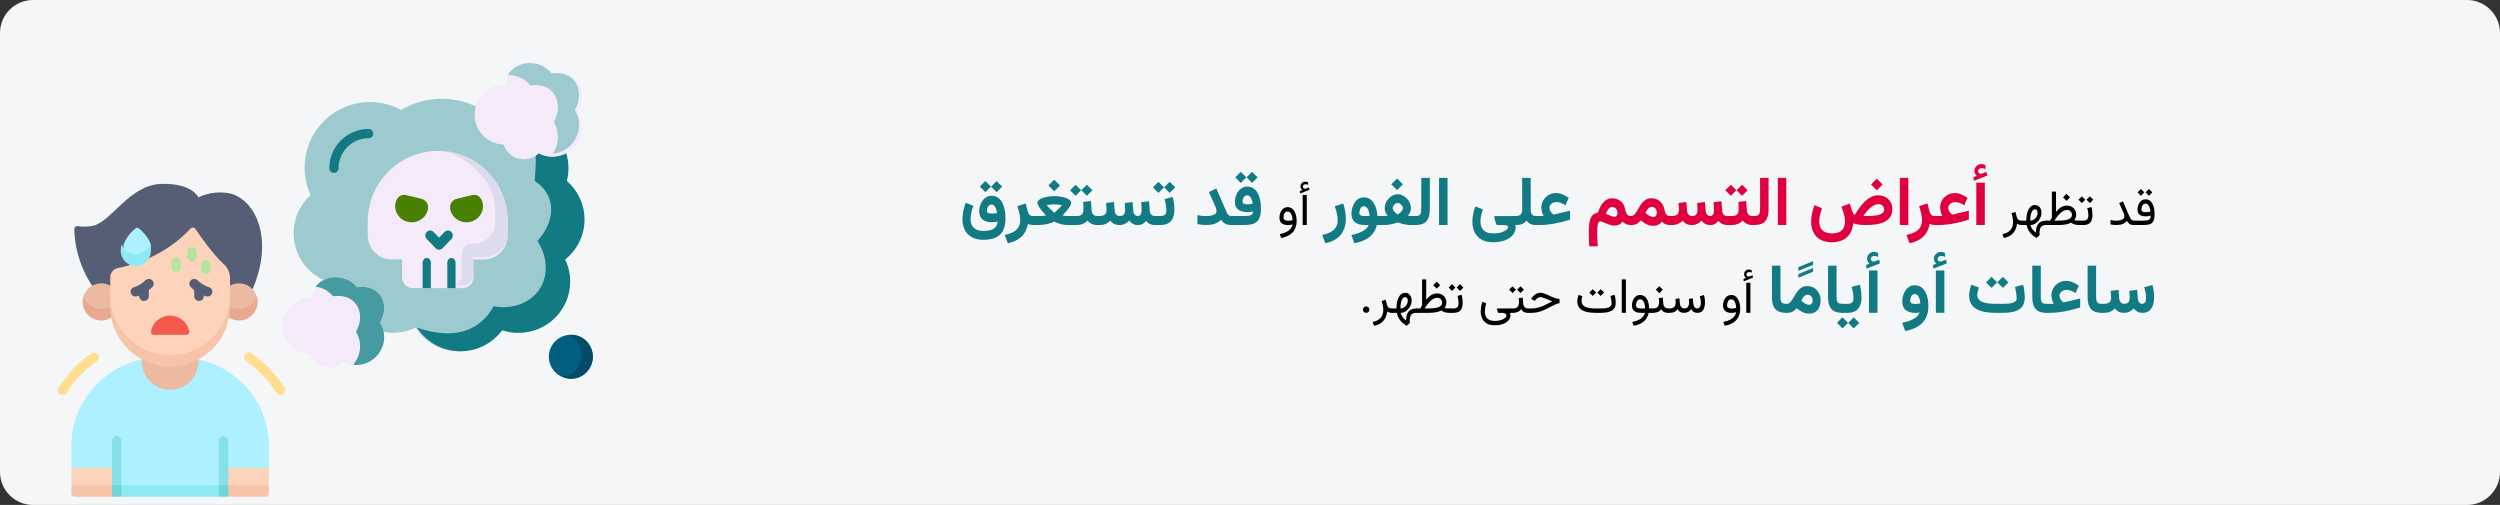<?xml version="1.0" encoding="UTF-8"?>
<svg xmlns="http://www.w3.org/2000/svg" xmlns:xlink="http://www.w3.org/1999/xlink" width="911px" height="184px" viewBox="0 0 911 184" version="1.1">
  <rect x="0" y="0" width="911" height="184" fill="#333333" stroke="none"/>
  <title>Group 14@2x</title>
  <g id="Page-1" stroke="none" stroke-width="1" fill="none" fill-rule="evenodd">
    <g id="vorlage" transform="translate(-531, -2925)">
      <g id="Group-14" transform="translate(531, 2925)">
        <g id="Erste-Hilfe-bei-Vergiftungen-symptome-Copy" transform="translate(0, 0)" fill-rule="nonzero">
          <g id="Mask-Copy" fill="#F5F6F7">
            <path d="M12,0 L899,0 C905.6,0 911,5.4 911,12 L911,172 C911,178.6 905.6,184 899,184 L12,184 C5.4,184 0,178.6 0,172 L0,12 C0,5.4 5.4,0 12,0 Z" id="path-1"></path>
          </g>
          <g id="weakness" transform="translate(21, 67)">
            <g id="Group" transform="translate(5, 0)">
              <path d="M69.989,109.863 L72,103.512 L72,95.639 C72,80.055 60.942,67.046 46.219,63.974 C43.17,65.587 39.693,66.503 36,66.503 C32.307,66.503 28.83,65.587 25.781,63.974 C11.058,67.045 -3.17529463e-15,80.055 -3.17529463e-15,95.639 L-3.17529463e-15,103.512 L2.011,109.863 L36.781,111.867 L69.989,109.863 Z" id="Path" fill="#ADF0FF"></path>
              <path d="M7.598,37.109 C7.598,37.109 1.33,28.695 1.061,16.524 C1.047,15.844 1.652,15.314 2.329,15.406 C3.729,15.598 6.067,15.762 8.222,15.183 C14.805,13.414 21.283,0.399 32.696,0.019 C44.109,-0.36 46.322,4.948 46.322,4.948 C46.322,4.948 50.521,2.461 56.79,3.305 C66.174,4.568 74.417,18.814 66.039,38.385 L7.598,37.109 Z" id="Path" fill="#565E75"></path>
              <path d="M4.442,40.951 C4.442,45.171 7.884,47.657 10.913,47.657 L14.183,44.815 C14.183,44.797 17.035,40.969 17.035,40.951 L14.181,37.083 C13.211,36.551 12.098,36.248 10.912,36.248 C7.884,36.248 5.319,38.223 4.442,40.951 Z" id="Path" fill="#EBBAA1"></path>
              <path d="M10.913,45.653 C7.884,45.653 5.319,43.678 4.442,40.951 C4.232,41.603 4.118,42.298 4.118,43.019 C4.118,46.759 7.16,49.79 10.913,49.79 C12.25,49.79 13.496,49.404 14.547,48.739 L16.329,46.372 L14.183,44.815 C13.212,45.348 12.099,45.653 10.913,45.653 Z" id="Path" fill="#E8A990"></path>
              <path d="M67.558,40.951 C67.558,45.171 64.116,47.657 61.087,47.657 L57.817,44.815 C57.817,44.797 54.965,40.969 54.965,40.951 L57.819,37.083 C58.789,36.551 59.902,36.248 61.088,36.248 C64.116,36.248 66.681,38.223 67.558,40.951 Z" id="Path" fill="#EBBAA1"></path>
              <path d="M61.088,45.653 C64.116,45.653 66.681,43.678 67.558,40.951 C67.768,41.603 67.883,42.298 67.883,43.019 C67.883,46.759 64.84,49.79 61.088,49.79 C59.75,49.79 58.505,49.404 57.453,48.739 L55.672,46.372 L57.817,44.815 C58.788,45.348 59.901,45.653 61.088,45.653 L61.088,45.653 Z" id="Path" fill="#E8A990"></path>
              <path d="M36,64.37 C48.05,64.37 57.819,55.933 57.819,40.624 L57.819,34.382 C57.819,32.478 57.041,30.647 55.637,29.357 C51.563,25.612 47.028,19.133 45.206,16.427 C44.788,15.806 43.901,15.748 43.394,16.3 C34.204,26.302 22.299,29.635 16.973,30.672 C15.35,30.988 14.182,32.406 14.182,34.054 L14.182,40.624 C14.181,55.071 23.95,64.37 36,64.37 L36,64.37 Z" id="Path" fill="#FDD4BB"></path>
              <polygon id="Path" fill="#8DEAF5" points="18.271 114 53.728 114 55.458 111.932 53.728 109.863 18.271 109.863 16.542 111.932"></polygon>
              <path d="M25.713,63.938 C25.692,64.205 25.678,64.475 25.678,64.747 C25.678,70.428 30.299,75.033 36,75.033 C41.701,75.033 46.322,70.428 46.322,64.747 C46.322,64.475 46.308,64.205 46.287,63.938 L25.713,63.938 Z" id="Path" fill="#EBBAA1"></path>
              <polygon id="Path" fill="#FDD4BB" points="72 109.863 63.729 111.867 55.458 109.863 55.458 103.512 72 103.512"></polygon>
              <polygon id="Path" fill="#FDD4BB" points="-3.17529463e-15 109.863 8.271 111.867 16.542 109.863 16.542 103.512 -3.17529463e-15 103.512"></polygon>
              <path d="M57.188,114 L70.883,114 C71.5,114 72,113.501 72,112.887 L72,109.863 L57.188,109.863 L55.458,111.931 L57.188,114 Z" id="Path" fill="#F7C4A8"></path>
              <path d="M1.117,114 L14.812,114 L16.542,111.932 L14.812,109.863 L-3.17529463e-15,109.863 L-3.17529463e-15,112.887 C-3.17529463e-15,113.501 0.5,114 1.117,114 L1.117,114 Z" id="Path" fill="#F7C4A8"></path>
              <g id="Path" transform="translate(14.812, 91.931)">
                <path d="M42.376,17.931 L42.376,1.724 C42.376,0.772 41.602,-2.22042324e-16 40.646,-2.22042324e-16 C39.691,-2.22042324e-16 38.916,0.772 38.916,1.724 L38.916,17.931 L40.646,20 L42.376,17.931 Z" fill="#85E1E5"></path>
                <polygon fill="#6ED6D6" points="38.916 17.931 42.376 17.931 42.376 22.069 38.916 22.069"></polygon>
                <path d="M3.46,17.931 L3.46,1.724 C3.46,0.772 2.685,-2.22042324e-16 1.73,-2.22042324e-16 C0.774,-2.22042324e-16 7.54838098e-16,0.772 7.54838098e-16,1.724 L7.54838098e-16,17.931 L1.73,20 L3.46,17.931 Z" fill="#85E1E5"></path>
                <polygon fill="#6ED6D6" points="0 17.931 3.46 17.931 3.46 22.069 0 22.069"></polygon>
              </g>
              <path d="M36,62.366 C23.95,62.366 14.181,52.632 14.181,40.624 L14.181,44.761 C14.181,56.769 23.95,66.503 36,66.503 C48.05,66.503 57.818,56.769 57.818,44.761 L57.818,40.624 C57.818,52.631 48.05,62.366 36,62.366 L36,62.366 Z" id="Path" fill="#F7C4A8"></path>
            </g>
            <path d="M41,48 C37.537,48 34.653,50.439 34.021,53.668 C33.886,54.357 34.413,55 35.126,55 L46.874,55 C47.587,55 48.114,54.357 47.979,53.668 C47.347,50.439 44.463,48 41,48 L41,48 Z" id="Path" fill="#F4594E"></path>
            <path d="M29,28 C31.281,28 34,26.241 34,22.265 C33.119,19.427 30.821,17.215 29.673,16.249 C29.278,15.916 28.72,15.918 28.325,16.25 C27.176,17.217 24.881,19.428 24,22.265 C24,26.569 26.719,28 29,28 L29,28 Z" id="Path" fill="#ADF0FF"></path>
            <g id="Group" transform="translate(0, 23)">
              <path d="M28.819,17.994 C28.859,17.983 29.193,17.89 29.712,17.687 L29.712,17.93 C29.712,18.894 30.497,19.675 31.466,19.675 C32.435,19.675 33.22,18.894 33.22,17.93 L33.22,15.718 C33.642,15.398 34.066,15.038 34.48,14.634 C35.171,13.959 35.181,12.854 34.502,12.167 C33.822,11.479 32.712,11.469 32.021,12.145 C30.154,13.969 27.939,14.615 27.888,14.629 C26.958,14.886 26.41,15.843 26.664,16.77 C26.877,17.546 27.584,18.056 28.356,18.056 C28.509,18.056 28.664,18.036 28.819,17.994 L28.819,17.994 Z" id="Path" fill="#565E75"></path>
              <path d="M48.498,12.166 C47.819,12.854 47.829,13.959 48.52,14.634 C48.934,15.038 49.358,15.397 49.78,15.718 L49.78,17.93 C49.78,18.894 50.565,19.675 51.534,19.675 C52.503,19.675 53.288,18.894 53.288,17.93 L53.288,17.687 C53.806,17.89 54.14,17.983 54.181,17.994 C54.335,18.036 54.49,18.056 54.643,18.056 C55.411,18.056 56.113,17.549 56.329,16.776 C56.587,15.851 56.041,14.89 55.112,14.629 C55.089,14.623 52.858,13.98 50.979,12.144 C50.288,11.469 49.178,11.479 48.498,12.166 Z" id="Path" fill="#565E75"></path>
              <g id="Path" transform="translate(41.432, 0)" fill="#B3E59F">
                <path d="M12.613,9.911 C13.582,9.911 14.367,9.13 14.367,8.167 L14.367,6.48 C14.367,5.516 13.581,4.735 12.613,4.735 C11.643,4.735 10.858,5.516 10.858,6.48 L10.858,8.167 C10.858,9.13 11.643,9.911 12.613,9.911 Z"></path>
                <path d="M7.484,5.176 C8.452,5.176 9.238,4.395 9.238,3.432 L9.238,1.745 C9.238,0.781 8.452,3.58997369e-16 7.484,3.58997369e-16 C6.514,3.58997369e-16 5.729,0.781 5.729,1.745 L5.729,3.432 C5.729,4.395 6.515,5.176 7.484,5.176 Z"></path>
                <path d="M1.754,9.068 C2.723,9.068 3.508,8.287 3.508,7.324 L3.508,5.637 C3.508,4.673 2.723,3.892 1.754,3.892 C0.785,3.892 2.04537932e-16,4.673 2.04537932e-16,5.637 L2.04537932e-16,7.324 C2.04537932e-16,8.287 0.785,9.068 1.754,9.068 Z"></path>
              </g>
              <path d="M14.256,41.662 C15.061,41.126 15.276,40.042 14.737,39.241 C14.197,38.441 13.107,38.227 12.302,38.764 C7.823,41.751 3.665,46.089 0.28,51.309 C-0.245,52.119 -0.011,53.199 0.804,53.721 C1.097,53.91 1.427,54 1.753,54 C2.329,54 2.893,53.718 3.229,53.201 C6.357,48.377 10.17,44.387 14.256,41.662 L14.256,41.662 Z" id="Path" fill="#FFDE91"></path>
              <path d="M82.72,51.309 C79.334,46.089 75.177,41.751 70.698,38.764 C69.893,38.227 68.803,38.441 68.263,39.241 C67.724,40.042 67.939,41.126 68.744,41.662 C72.829,44.387 76.643,48.377 79.771,53.201 C80.107,53.718 80.671,54 81.247,54 C81.573,54 81.902,53.91 82.196,53.721 C83.011,53.199 83.245,52.119 82.72,51.309 L82.72,51.309 Z" id="Path" fill="#FFDE91"></path>
            </g>
            <path d="M28.5,25.673 C26.157,25.673 24.158,24.148 23.365,22 C23.136,22.722 23,23.484 23,24.276 C23,27.437 25.462,30 28.5,30 C31.538,30 34,27.437 34,24.276 C34,23.484 33.864,22.722 33.635,22 C32.842,24.148 30.843,25.673 28.5,25.673 Z" id="Path" fill="#8DEAF5"></path>
          </g>
          <g id="poison-(1)" transform="translate(103, 23)">
            <path d="M57.964,13 C52.547,13 47.472,14.483 43.119,17.061 C39.752,15.228 35.902,14.192 31.807,14.192 C18.665,14.192 8.005,24.892 8.005,38.098 C8.005,41.661 8.785,45.042 10.178,48.08 C6.386,51.506 4,56.474 4,61.999 C4,72.051 11.88,80.244 21.773,80.698 C22.373,90.491 30.472,98.251 40.371,98.251 C43.28,98.251 46.033,97.577 48.49,96.385 C51.805,101.567 57.59,105 64.18,105 C70.378,105 75.866,101.956 79.258,97.279 C81.121,97.908 83.114,98.251 85.184,98.251 C95.477,98.251 103.821,89.87 103.821,79.532 C103.821,76.631 103.17,73.891 101.996,71.443 C106.266,68.01 109,62.731 109,56.817 C109,51.189 106.53,46.137 102.616,42.704 C102.996,41.214 103.196,39.653 103.196,38.047 C103.196,34.407 102.164,31.013 100.378,28.143 C95.163,21.234 87.312,19.296 69.798,15.5 C66.18,13.894 62.175,13 57.964,13 Z" id="Path" fill="#9CCACE"></path>
            <path d="M102.94,71.57 C107.243,68.15 110,62.891 110,57 C110,51.393 107.51,46.36 103.564,42.94 C103.947,41.456 104.149,39.901 104.149,38.301 C104.149,36.275 103.824,34.32 103.219,32.494 C96.257,27.054 92.278,28.467 92.187,33.294 C92.395,35.856 91.985,41.547 91.81,42.863 C100.151,48.496 99.228,57.71 92.85,64.814 C99.494,75.157 94.898,87.327 82.364,88.83 C80.485,89.05 78.639,88.966 76.883,88.604 C72.424,96.521 64.05,101.49 49,96.418 C52.342,101.58 58.173,105 64.817,105 C71.065,105 76.597,101.967 80.017,97.309 C81.896,97.935 83.905,98.277 85.992,98.277 C96.367,98.277 104.78,89.927 104.78,79.629 C104.779,76.738 104.123,74.009 102.94,71.57 L102.94,71.57 Z" id="Path" fill="#117A83"></path>
            <path d="M18.677,40 C17.75,40 17,39.248 17,38.32 C17,30.424 23.426,24 31.323,24 C32.25,24 33,24.752 33,25.68 C33,26.608 32.249,27.36 31.323,27.36 C25.274,27.36 20.353,32.277 20.353,38.32 C20.353,39.248 19.603,40 18.677,40 Z" id="Path" fill="#117A83"></path>
            <path d="M107.415,17.62 C111.393,10.773 107.666,2.474 98.679,3.886 C94.082,-2.18 82.863,-1.392 81.019,8.007 C76.506,7.864 72.515,10.584 70.839,14.594 C70.387,15.661 70.11,16.826 70.027,18.05 C69.614,23.999 74.063,29.154 79.956,29.564 L80.523,29.604 C81.477,32.546 84.12,34.752 87.364,34.98 C89.64,35.143 91.748,34.297 93.269,32.819 C94.559,33.509 95.997,33.939 97.544,34.049 C100.355,34.245 102.986,33.327 105.017,31.667 C107.247,29.844 108.749,27.13 108.962,24.012 C109.123,21.682 108.543,19.469 107.415,17.62 L107.415,17.62 Z" id="Path" fill="#F4EAFA"></path>
            <path d="M35.497,94.616 C39.269,88.153 35.737,80.335 27.206,81.665 C22.85,75.945 12.203,76.687 10.457,85.548 C6.172,85.417 2.387,87.978 0.797,91.763 C0.375,92.773 0.102,93.867 0.024,95.02 C-0.359,100.63 3.854,105.49 9.444,105.881 L9.983,105.913 C10.892,108.689 13.398,110.773 16.475,110.982 C18.631,111.132 20.63,110.337 22.078,108.949 C23.298,109.594 24.668,110.005 26.129,110.109 C28.797,110.291 31.29,109.425 33.218,107.861 C35.334,106.141 36.763,103.581 36.964,100.643 C37.12,98.441 36.561,96.356 35.497,94.616 Z" id="Path" fill="#F4EAFA"></path>
            <path d="M82,57.735 L82,62.799 C82,66.261 79.978,69.268 77.07,70.689 C75.94,71.242 74.667,71.549 73.329,71.549 L69.504,71.549 L69.504,78.048 C69.504,80.22 67.739,82 65.588,82 L47.405,82 C45.253,82 43.489,80.22 43.489,78.048 L43.489,71.549 L39.664,71.549 C38.326,71.549 37.053,71.241 35.923,70.689 C33.015,69.268 31,66.261 31,62.799 L31,57.735 C31,52.269 32.706,47.186 35.619,43.006 C37.533,40.256 39.968,37.895 42.772,36.075 C46.741,33.5 51.457,32 56.498,32 C61.543,32 66.254,33.5 70.221,36.075 C73.032,37.895 75.462,40.256 77.381,43.006 C80.289,47.186 82,52.269 82,57.735 L82,57.735 Z" id="Path" fill="#F4EAFA"></path>
            <path d="M61.647,81 L62.369,81 L65.479,81 C67.644,81 69.42,79.251 69.42,77.117 L69.42,76.284 L69.42,70.728 L73.271,70.728 C74.617,70.728 75.899,70.427 77.037,69.883 C79.964,68.486 82,65.532 82,62.129 L82,57.15 C82,51.781 80.276,46.782 77.349,42.675 C75.418,39.971 72.972,37.652 70.142,35.864 C66.858,33.781 63.065,32.416 59,32 C68.549,34.973 77.421,43.553 77.421,53.601 L77.421,58.079 C77.421,62.328 73.895,65.801 69.583,65.801 C65.856,65.801 65.186,67.871 65.186,71.587 L65.186,77.514 C65.186,79.43 63.592,81 61.647,81 L61.647,81 Z" id="Path" fill="#DEDBEE"></path>
            <path d="M63.584,49.386 C61.586,49.859 60.642,51.632 61.124,53.543 C61.912,56.672 65.173,58.596 68.401,57.833 C71.63,57.07 73.615,53.909 72.828,50.78 C72.274,48.598 70.66,47.714 69.111,48.08 L63.584,49.386 Z" id="Path" fill="#4A8002"></path>
            <path d="M44.885,48.08 C43.335,47.714 41.72,48.598 41.173,50.78 C40.385,53.909 42.365,57.07 45.595,57.833 C48.832,58.596 52.088,56.672 52.876,53.543 C53.358,51.632 52.414,49.859 50.414,49.386 L44.885,48.08 Z" id="Path" fill="#4A8002"></path>
            <path d="M93.269,32.819 C94.559,33.509 95.996,33.939 97.544,34.049 C99.523,34.186 101.419,33.769 103.076,32.93 C103.766,32.585 104.417,32.155 105.016,31.667 C107.247,29.844 108.749,27.13 108.962,24.012 C109.124,21.682 108.543,19.469 107.415,17.62 C111.393,10.772 107.666,2.473 98.672,3.885 C98.221,3.293 97.705,2.759 97.138,2.297 C93.495,-0.69 87.802,-0.84 84.185,2.297 C82.664,3.612 81.509,5.5 81.019,8.006 C79.485,7.954 78.015,8.24 76.674,8.787 C74.063,9.861 71.948,11.944 70.839,14.593 C70.645,15.055 70.484,15.53 70.355,16.019 C70.181,16.669 70.072,17.353 70.027,18.049 C69.614,23.999 74.063,29.154 79.956,29.564 L80.42,29.597 L80.523,29.603 C80.555,29.708 80.594,29.812 80.633,29.916 C81.67,32.702 84.237,34.759 87.364,34.98 C89.64,35.143 91.748,34.297 93.269,32.819 Z" id="Path" fill="#F4EAFA"></path>
            <path d="M26.129,110.109 C28.797,110.291 31.29,109.425 33.218,107.861 C35.334,106.141 36.763,103.581 36.964,100.643 C37.029,99.744 36.971,98.871 36.815,98.031 C36.581,96.799 36.126,95.646 35.497,94.617 C39.269,88.155 35.737,80.337 27.206,81.666 C24.408,77.992 19.013,76.982 15.053,79.08 C12.846,80.246 11.08,82.376 10.457,85.549 C6.172,85.418 2.387,87.979 0.797,91.764 C0.375,92.774 0.102,93.868 0.024,95.021 C-0.359,100.63 3.854,105.49 9.444,105.881 L9.983,105.914 C10.892,108.689 13.398,110.773 16.475,110.982 C18.631,111.132 20.63,110.337 22.078,108.949 C23.298,109.594 24.668,110.005 26.129,110.109 L26.129,110.109 Z" id="Path" fill="#F4EAFA"></path>
            <path d="M104.118,30.697 C106.292,28.93 107.756,26.299 107.963,23.276 C108.12,21.018 107.555,18.872 106.455,17.08 C110.332,10.442 106.7,2.397 97.935,3.766 C97.495,3.192 96.992,2.675 96.439,2.227 C92.889,-0.669 87.341,-0.814 83.816,2.227 C83.125,2.82 82.509,3.533 82,4.379 C85.117,4.271 88.296,5.577 90.25,8.139 C99.016,6.77 102.648,14.809 98.77,21.453 C99.864,23.245 100.436,25.384 100.279,27.649 C100.266,27.788 100.254,27.933 100.241,28.078 C100.04,29.908 99.374,31.587 98.368,33 C99.745,32.893 101.045,32.52 102.227,31.921 C102.899,31.587 103.533,31.17 104.118,30.697 L104.118,30.697 Z" id="Path" fill="#9CCACE"></path>
            <path d="M33.18,107.738 C35.318,106.025 36.76,103.475 36.964,100.549 C37.029,99.654 36.97,98.785 36.813,97.948 L36.813,97.941 C36.577,96.722 36.118,95.573 35.482,94.548 C39.291,88.112 35.724,80.327 27.108,81.651 C24.282,77.992 18.833,76.986 14.833,79.075 C13.757,79.633 12.787,80.418 12,81.43 C14.33,81.751 16.553,82.862 18.096,84.691 C18.248,84.87 18.478,84.962 18.712,84.933 C20.211,84.746 21.553,84.837 22.721,85.154 C26.61,86.205 28.583,89.728 28.177,93.575 C28.038,94.884 27.615,96.237 26.898,97.543 C26.784,97.751 26.787,98 26.905,98.206 C27.857,99.875 28.338,101.828 28.197,103.877 C28.042,106.085 27.178,108.084 25.849,109.666 C25.913,109.806 25.924,109.833 25.988,109.974 C28.694,110.165 31.225,109.301 33.18,107.738 L33.18,107.738 Z" id="Path" fill="#469BA3"></path>
            <path d="M105.01,115 C109.259,115 112.733,111.697 113,107.52 L113,106.48 C112.733,102.303 109.259,99 105.01,99 C100.587,99 97,102.583 97,107 C97,111.417 100.587,115 105.01,115 Z" id="Path" fill="#025F80"></path>
            <path d="M105.202,115 C109.349,115 112.739,111.697 113,107.52 L113,106.48 C112.739,102.303 109.349,99 105.202,99 C104.882,99 104.569,99.02 104.256,99.053 C106.832,100.241 108.67,102.81 108.859,105.832 L108.859,106.88 C108.618,110.73 105.704,113.845 102,114.299 C102.978,114.746 104.06,115 105.202,115 Z" id="Path" fill="#024C67"></path>
            <path d="M54,72.759 L54,82 L51,82 L51,72.759 C51,71.788 51.67,71 52.5,71 C53.328,71 54,71.788 54,72.759 Z" id="Path" fill="#117A83"></path>
            <path d="M63,72.759 L63,82 L60,82 L60,72.759 C60,71.788 60.672,71 61.5,71 C62.328,71 63,71.788 63,72.759 Z" id="Path" fill="#117A83"></path>
            <path d="M57,68 C56.551,68 56.101,67.822 55.758,67.467 L52.515,64.108 C51.829,63.398 51.828,62.245 52.514,61.534 C53.2,60.822 54.313,60.822 54.999,61.533 L57,63.605 L59.001,61.533 C59.687,60.822 60.799,60.822 61.486,61.534 C62.172,62.245 62.171,63.397 61.485,64.108 L58.242,67.467 C57.899,67.822 57.45,68 57,68 L57,68 Z" id="Path" fill="#117A83"></path>
          </g>
        </g>
        <g id="قد-تظهر-أعراض-التسمم" transform="translate(350.71, 59.795)" fill-rule="nonzero">
          <path d="M432.363,9.074 L431.141,10.295 L432.363,11.535 L433.593,10.295 L432.363,9.074 Z M429.445,9.074 L428.223,10.295 L429.445,11.535 L430.675,10.295 L429.445,9.074 Z M431.308,17.529 C430.763,17.529 430.346,17.463 430.056,17.331 C429.766,17.199 429.621,16.931 429.621,16.527 C429.621,16.257 429.669,15.957 429.766,15.626 C429.862,15.295 430.021,15.008 430.24,14.765 C430.46,14.521 430.752,14.4 431.115,14.4 C431.425,14.4 431.686,14.489 431.897,14.668 C432.108,14.847 432.282,15.08 432.42,15.367 C432.558,15.654 432.666,15.964 432.745,16.298 C432.824,16.632 432.881,16.955 432.917,17.265 C432.647,17.341 432.379,17.404 432.112,17.454 C431.846,17.504 431.578,17.529 431.308,17.529 Z M430.227,20.605 L426.905,20.605 L426.905,22.205 L430.122,22.205 C430.907,22.205 431.572,22.155 432.117,22.055 C432.662,21.956 433.104,21.767 433.444,21.488 C433.784,21.21 434.031,20.803 434.187,20.267 C434.342,19.73 434.42,19.026 434.42,18.153 C434.42,17.491 434.36,16.843 434.239,16.21 C434.119,15.578 433.929,15.008 433.668,14.501 C433.407,13.994 433.068,13.59 432.649,13.288 C432.23,12.986 431.724,12.835 431.132,12.835 C430.64,12.835 430.21,12.947 429.84,13.169 C429.471,13.392 429.165,13.687 428.922,14.053 C428.679,14.419 428.497,14.823 428.377,15.266 C428.257,15.708 428.197,16.149 428.197,16.588 C428.197,17.403 428.447,18.015 428.948,18.425 C429.449,18.835 430.195,19.041 431.185,19.041 C431.525,19.041 431.843,19.017 432.139,18.97 C432.435,18.923 432.726,18.856 433.013,18.768 C433.013,19.319 432.918,19.725 432.728,19.985 C432.537,20.246 432.238,20.415 431.831,20.491 C431.424,20.567 430.889,20.605 430.227,20.605 Z" id="Shape" fill="#000000"></path>
          <path d="M423.424,19.005 C423.424,19.357 423.309,19.653 423.077,19.893 C422.846,20.133 422.497,20.315 422.031,20.438 C421.566,20.561 420.978,20.623 420.269,20.623 C419.97,20.623 419.667,20.604 419.36,20.565 C419.052,20.527 418.719,20.467 418.362,20.385 L418.362,21.976 C418.655,22.046 418.965,22.101 419.294,22.139 C419.622,22.177 419.991,22.196 420.401,22.196 C421.034,22.196 421.595,22.143 422.084,22.038 C422.573,21.932 423.004,21.768 423.376,21.545 C423.748,21.323 424.072,21.039 424.347,20.693 C424.564,21.033 424.778,21.314 424.989,21.537 C425.2,21.759 425.45,21.926 425.74,22.038 C426.03,22.149 426.407,22.205 426.87,22.205 L427.239,22.205 L427.239,20.605 L426.87,20.605 C426.618,20.605 426.394,20.542 426.197,20.416 C426.001,20.29 425.802,20.057 425.6,19.717 C425.398,19.377 425.162,18.891 424.892,18.258 L422.897,13.565 L421.526,14.207 L423.082,17.731 C423.175,17.942 423.256,18.169 423.323,18.412 C423.391,18.655 423.424,18.853 423.424,19.005 Z" id="Path" fill="#000000"></path>
          <path d="M406.963,20.605 L406.963,22.205 L407.587,22.205 L407.587,20.605 L406.963,20.605 Z M410.83,11.754 L409.608,12.976 L410.83,14.215 L412.06,12.976 L410.83,11.754 Z M407.912,11.754 L406.69,12.976 L407.912,14.215 L409.142,12.976 L407.912,11.754 Z M408.334,22.205 C409.259,22.205 409.971,22.046 410.469,21.73 C410.967,21.414 411.312,20.981 411.502,20.434 C411.693,19.886 411.788,19.26 411.788,18.557 C411.788,18.129 411.758,17.649 411.7,17.116 C411.641,16.583 411.542,16.084 411.401,15.622 L409.898,16.026 C410.033,16.506 410.132,16.99 410.197,17.476 C410.261,17.962 410.294,18.37 410.294,18.698 C410.294,19.284 410.16,19.748 409.894,20.091 C409.627,20.434 409.101,20.605 408.316,20.605 L407.367,20.605 L407.367,22.205 L408.334,22.205 Z" id="Shape" fill="#000000"></path>
          <path d="M402.322,10.84 L401.048,12.115 L402.322,13.389 L403.596,12.115 L402.322,10.84 Z M402.48,16.72 C403.025,16.72 403.465,16.89 403.798,17.23 C404.132,17.57 404.299,17.998 404.299,18.513 C404.299,18.876 404.197,19.19 403.992,19.454 C403.787,19.717 403.479,19.934 403.069,20.104 C402.659,20.274 402.143,20.4 401.522,20.482 C400.901,20.564 400.172,20.605 399.334,20.605 L397.91,20.605 C398.32,19.96 398.723,19.395 399.118,18.909 C399.514,18.422 399.903,18.017 400.287,17.691 C400.671,17.366 401.046,17.123 401.412,16.962 C401.778,16.801 402.134,16.72 402.48,16.72 Z M402.445,15.121 C402.088,15.121 401.74,15.169 401.403,15.266 C401.067,15.362 400.736,15.506 400.41,15.696 C400.085,15.887 399.764,16.124 399.448,16.408 C399.131,16.692 398.815,17.025 398.499,17.406 L398.499,10.014 L396.996,10.014 L396.996,19.515 C396.884,19.697 396.77,19.877 396.653,20.056 C396.536,20.234 396.422,20.417 396.31,20.605 L394.834,20.605 L394.834,22.205 L399.369,22.205 C400.406,22.205 401.317,22.128 402.102,21.976 C402.887,21.824 403.52,21.613 404.001,21.343 C404.329,21.613 404.735,21.824 405.218,21.976 C405.701,22.128 406.315,22.205 407.059,22.205 L407.305,22.205 L407.305,20.605 L407.05,20.605 C406.693,20.605 406.396,20.598 406.158,20.583 C405.921,20.568 405.725,20.548 405.569,20.521 C405.414,20.495 405.281,20.467 405.17,20.438 C405.392,20.145 405.561,19.832 405.675,19.498 C405.789,19.164 405.849,18.806 405.855,18.425 C405.855,17.798 405.709,17.236 405.416,16.738 C405.123,16.24 404.72,15.846 404.207,15.556 C403.694,15.266 403.107,15.121 402.445,15.121 Z" id="Shape" fill="#000000"></path>
          <path d="M385.869,22.205 L387.794,22.205 C387.923,22.867 388.147,23.494 388.466,24.085 C388.785,24.677 389.195,25.213 389.696,25.694 C390.197,26.174 390.779,26.582 391.441,26.916 L392.531,25.852 C392.519,25.711 392.51,25.569 392.505,25.426 C392.499,25.282 392.496,25.146 392.496,25.017 C392.496,24.507 392.546,24.074 392.645,23.716 C392.745,23.359 392.893,23.069 393.089,22.846 C393.285,22.624 393.531,22.461 393.827,22.358 C394.123,22.256 394.467,22.205 394.86,22.205 L395.159,22.205 L395.159,20.605 L394.878,20.605 C394.256,20.605 393.713,20.697 393.247,20.882 C392.781,21.066 392.396,21.34 392.091,21.704 C391.787,22.067 391.558,22.522 391.406,23.07 C391.254,23.618 391.177,24.255 391.177,24.982 C390.838,24.759 390.533,24.494 390.263,24.187 C389.994,23.879 389.768,23.555 389.587,23.215 C389.405,22.875 389.273,22.542 389.191,22.213 C389.718,22.213 390.222,22.084 390.703,21.827 C391.183,21.569 391.611,21.223 391.986,20.79 C392.361,20.356 392.657,19.875 392.874,19.348 C393.09,18.821 393.199,18.285 393.199,17.74 C393.199,17.177 393.104,16.685 392.913,16.263 C392.723,15.841 392.45,15.512 392.096,15.274 C391.741,15.037 391.315,14.918 390.817,14.918 C390.243,14.918 389.755,15.085 389.354,15.419 C388.952,15.753 388.629,16.194 388.382,16.742 C388.136,17.29 387.956,17.888 387.842,18.535 C387.728,19.183 387.671,19.82 387.671,20.447 L387.671,20.605 L385.869,20.605 L385.869,22.205 Z M390.799,16.465 C391.092,16.465 391.331,16.574 391.516,16.791 C391.7,17.007 391.793,17.324 391.793,17.74 C391.793,18.255 391.673,18.731 391.432,19.168 C391.192,19.604 390.87,19.955 390.465,20.218 C390.061,20.482 389.613,20.614 389.121,20.614 L389.121,20.438 C389.121,19.881 389.159,19.361 389.235,18.878 C389.311,18.395 389.421,17.973 389.565,17.612 C389.708,17.252 389.884,16.971 390.092,16.769 C390.3,16.566 390.536,16.465 390.799,16.465 Z" id="Shape" fill="#000000"></path>
          <path d="M385.965,22.205 L386.194,22.205 L386.194,20.605 L385.869,20.605 C385.441,20.605 385.087,20.502 384.805,20.297 C384.524,20.092 384.319,19.744 384.19,19.251 L383.715,17.415 L382.256,17.907 C382.45,18.475 382.601,19.033 382.709,19.581 C382.818,20.129 382.872,20.652 382.872,21.15 C382.872,21.859 382.744,22.506 382.489,23.092 C382.235,23.678 381.823,24.181 381.255,24.6 C380.686,25.019 379.924,25.331 378.969,25.536 L379.488,26.924 C380.595,26.708 381.486,26.333 382.16,25.799 C382.834,25.266 383.339,24.641 383.676,23.923 C384.013,23.205 384.225,22.462 384.313,21.695 C384.465,21.818 384.678,21.934 384.95,22.042 C385.223,22.15 385.561,22.205 385.965,22.205 Z" id="Path" fill="#000000"></path>
          <path d="M369.652,4.285 L368.371,4.773 L368.578,6.104 L373.4,4.199 L373.205,2.82 L371.471,3.455 C371.455,3.463 371.439,3.469 371.422,3.473 C371.406,3.477 371.39,3.479 371.374,3.479 C370.942,3.536 370.621,3.467 370.409,3.271 C370.198,3.076 370.088,2.865 370.08,2.637 C370.08,2.254 370.22,1.965 370.501,1.77 C370.782,1.575 371.085,1.477 371.41,1.477 C371.646,1.477 371.876,1.503 372.1,1.556 C372.324,1.609 372.562,1.701 372.814,1.831 L372.802,0.427 C372.558,0.289 372.32,0.183 372.088,0.11 C371.856,0.037 371.573,0 371.239,0 C370.596,0 370.025,0.232 369.524,0.696 C369.024,1.16 368.774,1.754 368.774,2.478 C368.774,2.917 368.851,3.271 369.006,3.54 C369.16,3.809 369.376,4.057 369.652,4.285 Z M372.558,6.763 L369.457,6.763 L369.457,22.192 L372.558,22.192 L372.558,6.763 Z" id="Shape" fill="#E0003F"></path>
          <path d="M357.106,18.924 L354.268,18.924 L354.268,22.205 L355.491,22.205 C356.371,22.205 357.26,22.162 358.158,22.078 C359.057,21.994 359.971,21.868 360.901,21.701 C361.831,21.534 362.782,21.33 363.752,21.088 C364.722,20.846 365.718,20.568 366.738,20.253 L366.738,16.973 L360.946,18.355 C360.903,18.368 360.86,18.379 360.817,18.387 C360.774,18.395 360.738,18.397 360.709,18.391 C360.548,18.303 360.348,18.139 360.111,17.899 C359.873,17.659 359.665,17.364 359.486,17.013 C359.307,16.662 359.218,16.29 359.218,15.898 C359.218,15.471 359.345,15.105 359.6,14.801 C359.855,14.497 360.178,14.261 360.569,14.094 C360.96,13.927 361.357,13.843 361.76,13.843 C362.362,13.843 362.926,13.952 363.452,14.171 C363.978,14.39 364.517,14.663 365.07,14.991 L366.252,12.303 C365.467,11.766 364.702,11.34 363.956,11.028 C363.211,10.715 362.407,10.558 361.543,10.558 C360.578,10.558 359.695,10.797 358.894,11.276 C358.093,11.754 357.453,12.392 356.976,13.188 C356.498,13.984 356.259,14.856 356.259,15.804 C356.259,16.133 356.294,16.488 356.366,16.868 C356.437,17.248 356.536,17.616 356.664,17.974 C356.791,18.331 356.939,18.648 357.106,18.924 Z" id="Path" fill="#E0003F"></path>
          <path d="M354.394,22.205 L354.719,22.205 L354.719,18.924 L354.259,18.924 C353.715,18.924 353.297,18.754 353.006,18.414 C352.714,18.074 352.496,17.626 352.35,17.069 L351.649,14.344 L348.614,15.342 C348.882,16.137 349.125,16.981 349.342,17.874 C349.558,18.768 349.667,19.579 349.667,20.31 C349.667,21.394 349.447,22.297 349.007,23.02 C348.568,23.743 347.927,24.328 347.086,24.774 C346.244,25.221 345.22,25.576 344.015,25.838 L345.132,28.843 C346.571,28.563 347.801,28.096 348.823,27.441 C349.844,26.786 350.659,25.973 351.268,25 C351.876,24.028 352.277,22.938 352.471,21.728 C352.694,21.866 352.971,21.98 353.302,22.07 C353.634,22.16 353.998,22.205 354.394,22.205 Z" id="Path" fill="#E0003F"></path>
          <polygon id="Path" fill="#E0003F" points="344.688 5.025 341.591 5.025 341.591 22.192 344.688 22.192"></polygon>
          <path d="M333.196,5.322 L331.084,7.434 L333.196,9.546 L335.307,7.434 L333.196,5.322 Z M316.863,28.479 C318.441,28.479 319.782,28.196 320.885,27.631 C321.988,27.065 322.85,26.267 323.473,25.238 C324.095,24.209 324.468,22.994 324.59,21.594 C324.956,21.708 325.347,21.812 325.762,21.906 C326.177,21.999 326.634,22.072 327.135,22.125 C327.635,22.178 328.187,22.205 328.789,22.205 L329.424,22.205 C330.791,22.205 332.048,22.105 333.196,21.906 C334.343,21.706 335.34,21.381 336.186,20.929 C337.033,20.477 337.69,19.877 338.158,19.128 C338.626,18.38 338.86,17.456 338.86,16.357 C338.86,15.397 338.638,14.541 338.194,13.788 C337.751,13.035 337.139,12.445 336.357,12.018 C335.576,11.591 334.681,11.377 333.672,11.377 C332.817,11.377 332.003,11.562 331.23,11.932 C330.457,12.303 329.721,12.813 329.021,13.464 C328.321,14.115 327.654,14.868 327.019,15.723 C326.384,16.577 325.774,17.493 325.188,18.469 C324.968,18.469 324.771,18.304 324.596,17.975 C324.421,17.645 324.264,17.269 324.126,16.846 L323.32,14.38 L320.293,15.527 C320.618,16.333 320.919,17.202 321.196,18.134 C321.473,19.065 321.611,19.979 321.611,20.874 C321.611,21.688 321.467,22.426 321.178,23.09 C320.889,23.753 320.399,24.278 319.707,24.664 C319.015,25.051 318.067,25.244 316.863,25.244 C315.683,25.244 314.755,25.045 314.079,24.646 C313.404,24.247 312.926,23.714 312.645,23.047 C312.364,22.38 312.224,21.647 312.224,20.85 C312.224,20.133 312.322,19.366 312.517,18.549 C312.712,17.731 312.952,16.903 313.237,16.064 L310.466,14.99 C310.084,15.983 309.789,16.986 309.581,17.999 C309.374,19.012 309.27,19.995 309.27,20.947 C309.27,22.371 309.536,23.651 310.069,24.786 C310.602,25.922 311.428,26.821 312.547,27.484 C313.666,28.147 315.105,28.479 316.863,28.479 Z M333.757,14.6 C334.368,14.6 334.872,14.781 335.271,15.143 C335.67,15.505 335.869,15.983 335.869,16.577 C335.869,17.049 335.708,17.438 335.387,17.743 C335.065,18.048 334.616,18.288 334.038,18.463 C333.46,18.638 332.789,18.758 332.024,18.823 C331.259,18.888 330.433,18.921 329.546,18.921 L328.276,18.921 C328.667,18.335 329.082,17.782 329.521,17.261 C329.961,16.74 330.417,16.28 330.889,15.881 C331.361,15.483 331.839,15.169 332.323,14.941 C332.807,14.714 333.285,14.6 333.757,14.6 Z" id="Shape" fill="#E0003F"></path>
          <polygon id="Path" fill="#E0003F" points="300.226 5.025 297.129 5.025 297.129 22.192 300.226 22.192"></polygon>
          <path d="M287.687,18.924 L287.687,22.205 L288.593,22.205 C290.403,22.205 291.716,21.737 292.533,20.801 C293.349,19.866 293.757,18.482 293.757,16.652 L293.757,5.025 L290.661,5.025 L290.661,16.416 C290.661,17.235 290.538,17.858 290.291,18.284 C290.044,18.711 289.482,18.924 288.605,18.924 L287.687,18.924 Z" id="Path" fill="#E0003F"></path>
          <path d="M278.702,18.924 L278.702,22.205 L279.569,22.205 L279.569,18.924 L278.702,18.924 Z M284.106,7.528 L282.095,9.531 L284.106,11.558 L286.121,9.531 L284.106,7.528 Z M279.988,7.528 L277.993,9.531 L279.988,11.558 L282.019,9.531 L279.988,7.528 Z M282.744,13.795 C282.782,14.211 282.812,14.637 282.835,15.072 C282.859,15.508 282.87,15.954 282.87,16.41 C282.87,17.255 282.691,17.885 282.333,18.301 C281.975,18.716 281.334,18.924 280.411,18.924 L279.255,18.924 L279.255,22.205 L280.411,22.205 C281.181,22.205 281.911,22.062 282.599,21.778 C283.288,21.493 283.871,21.09 284.349,20.568 C284.597,20.896 284.887,21.181 285.221,21.424 C285.555,21.668 285.942,21.859 286.382,21.997 C286.821,22.135 287.317,22.205 287.87,22.205 L288.138,22.205 L288.138,18.924 L287.894,18.924 C287.439,18.924 287.065,18.839 286.772,18.669 C286.479,18.499 286.256,18.255 286.105,17.938 C285.954,17.62 285.865,17.248 285.838,16.821 L285.601,13.452 L282.744,13.795 Z" id="Shape" fill="#E0003F"></path>
          <path d="M272.493,22.205 C273.208,22.205 273.806,22.061 274.288,21.774 C274.77,21.487 275.177,21.12 275.508,20.672 C275.818,21.15 276.26,21.525 276.832,21.797 C277.405,22.069 278.077,22.205 278.849,22.205 L279.166,22.205 L279.166,18.924 L278.824,18.924 C278.394,18.924 278.036,18.845 277.751,18.686 C277.466,18.526 277.248,18.297 277.096,17.997 C276.945,17.698 276.856,17.337 276.829,16.916 L276.584,13.54 L273.718,13.892 C273.759,14.396 273.795,14.904 273.827,15.414 C273.858,15.924 273.874,16.326 273.874,16.619 C273.874,17.056 273.828,17.45 273.738,17.799 C273.648,18.149 273.501,18.424 273.297,18.624 C273.093,18.824 272.818,18.924 272.472,18.924 C272.108,18.924 271.807,18.831 271.571,18.645 C271.334,18.459 271.157,18.213 271.04,17.908 C270.922,17.603 270.85,17.273 270.823,16.916 L270.578,13.822 L267.713,14.177 C267.74,14.48 267.765,14.796 267.79,15.125 C267.815,15.453 267.834,15.749 267.847,16.013 C267.861,16.276 267.868,16.47 267.868,16.595 C267.868,17.339 267.716,17.913 267.412,18.317 C267.107,18.722 266.599,18.924 265.885,18.924 C265.493,18.924 265.165,18.837 264.9,18.661 C264.635,18.486 264.431,18.246 264.289,17.941 C264.148,17.636 264.063,17.294 264.036,16.916 L263.791,13.822 L260.925,14.177 C260.953,14.48 260.977,14.796 260.999,15.123 C261.02,15.45 261.04,15.744 261.056,16.007 C261.072,16.269 261.081,16.465 261.081,16.595 C261.081,17.471 260.86,18.079 260.419,18.417 C259.978,18.755 259.298,18.924 258.377,18.924 L257.499,18.924 L257.499,22.205 L258.353,22.205 C259.33,22.205 260.145,22.062 260.796,21.776 C261.447,21.491 261.992,21.099 262.429,20.602 C262.775,21.093 263.221,21.484 263.768,21.772 C264.315,22.06 265.013,22.205 265.86,22.205 C266.561,22.205 267.208,22.055 267.802,21.757 C268.396,21.458 268.904,21.068 269.326,20.585 C269.661,21.052 270.088,21.439 270.607,21.745 C271.127,22.051 271.756,22.205 272.493,22.205 Z" id="Path" fill="#E0003F"></path>
          <path d="M243.68,22.205 C244.296,22.205 244.808,22.132 245.215,21.987 C245.622,21.842 245.98,21.645 246.289,21.395 C246.598,21.146 246.905,20.864 247.211,20.548 C247.686,20.926 248.162,21.261 248.639,21.554 C249.117,21.846 249.608,22.075 250.113,22.239 C250.618,22.403 251.151,22.485 251.713,22.485 C252.431,22.485 253.039,22.36 253.538,22.11 C254.037,21.86 254.485,21.478 254.882,20.965 C255.186,21.322 255.59,21.617 256.095,21.852 C256.599,22.087 257.112,22.205 257.633,22.205 L257.962,22.205 L257.962,18.924 L257.645,18.924 C257.383,18.924 257.134,18.854 256.896,18.714 C256.658,18.574 256.448,18.342 256.267,18.018 C256.086,17.695 255.946,17.263 255.849,16.723 C255.708,15.922 255.43,15.2 255.014,14.557 C254.598,13.913 254.058,13.402 253.392,13.022 C252.726,12.641 251.939,12.451 251.029,12.451 C250.291,12.451 249.653,12.607 249.114,12.917 C248.575,13.228 248.106,13.63 247.706,14.124 C247.307,14.617 246.946,15.139 246.624,15.688 C246.302,16.237 245.992,16.758 245.693,17.252 C245.395,17.746 245.082,18.148 244.755,18.458 C244.427,18.769 244.049,18.924 243.619,18.924 L243.176,18.924 L243.168,22.205 L243.68,22.205 Z M251.127,15.58 C251.725,15.58 252.193,15.784 252.532,16.193 C252.871,16.602 253.041,17.097 253.041,17.679 C253.041,18.118 252.937,18.493 252.731,18.802 C252.525,19.111 252.189,19.266 251.722,19.266 C251.538,19.266 251.325,19.232 251.083,19.165 C250.841,19.098 250.578,18.987 250.294,18.833 C250.08,18.717 249.856,18.571 249.62,18.396 C249.385,18.22 249.141,18.013 248.889,17.775 C249.04,17.455 249.222,17.126 249.436,16.788 C249.649,16.451 249.897,16.165 250.178,15.931 C250.459,15.697 250.776,15.58 251.127,15.58 Z" id="Shape" fill="#E0003F"></path>
          <path d="M238.717,17.731 C238.717,18.118 238.626,18.455 238.443,18.744 C238.26,19.033 237.955,19.177 237.528,19.177 C237.305,19.177 237.035,19.128 236.716,19.029 C236.398,18.93 236.05,18.802 235.675,18.645 C235.299,18.488 234.905,18.318 234.493,18.135 C234.59,17.841 234.708,17.546 234.847,17.249 C234.987,16.953 235.147,16.681 235.33,16.434 C235.513,16.186 235.722,15.988 235.959,15.838 C236.195,15.688 236.458,15.613 236.747,15.613 C237.139,15.613 237.483,15.711 237.779,15.908 C238.075,16.105 238.305,16.365 238.47,16.687 C238.635,17.009 238.717,17.358 238.717,17.731 Z M241.514,16.586 C241.38,15.745 241.093,15.015 240.652,14.398 C240.211,13.781 239.653,13.303 238.98,12.966 C238.306,12.628 237.546,12.46 236.698,12.46 C236.058,12.46 235.471,12.596 234.939,12.87 C234.407,13.143 233.93,13.519 233.509,13.999 C233.088,14.478 232.72,15.028 232.405,15.649 C232.09,16.27 231.827,16.933 231.615,17.637 C230.864,17.769 230.262,18.042 229.812,18.456 C229.361,18.869 229.024,19.403 228.799,20.058 C228.575,20.713 228.427,21.474 228.355,22.34 C228.283,23.206 228.247,24.158 228.247,25.196 C228.247,25.946 228.263,26.718 228.296,27.511 C228.328,28.304 228.368,29.127 228.414,29.98 L231.523,29.98 C231.501,29.681 231.472,29.282 231.435,28.784 C231.398,28.286 231.368,27.728 231.345,27.107 C231.322,26.487 231.31,25.843 231.31,25.174 C231.31,24.519 231.325,23.927 231.355,23.398 C231.384,22.87 231.437,22.418 231.512,22.042 C231.588,21.666 231.692,21.377 231.827,21.176 C231.961,20.975 232.136,20.874 232.351,20.874 C232.587,20.874 232.9,20.951 233.291,21.106 C233.682,21.261 234.115,21.438 234.592,21.637 C235.068,21.836 235.557,22.013 236.057,22.168 C236.558,22.323 237.032,22.4 237.479,22.4 C238.227,22.4 238.843,22.278 239.329,22.034 C239.814,21.791 240.225,21.425 240.562,20.937 C240.869,21.304 241.272,21.607 241.773,21.846 C242.274,22.085 242.781,22.205 243.294,22.205 L243.619,22.205 L243.619,18.924 L243.302,18.924 C242.982,18.924 242.7,18.804 242.456,18.563 C242.211,18.323 242.008,18.023 241.846,17.664 C241.684,17.305 241.573,16.946 241.514,16.586 Z" id="Shape" fill="#E0003F"></path>
          <path d="M211.794,18.924 L208.955,18.924 L208.955,22.205 L210.179,22.205 C211.058,22.205 211.947,22.162 212.846,22.078 C213.745,21.994 214.659,21.868 215.589,21.701 C216.519,21.534 217.469,21.33 218.44,21.088 C219.41,20.846 220.405,20.568 221.426,20.253 L221.426,16.973 L215.633,18.355 C215.591,18.368 215.548,18.379 215.505,18.387 C215.462,18.395 215.426,18.397 215.396,18.391 C215.236,18.303 215.036,18.139 214.799,17.899 C214.561,17.659 214.353,17.364 214.174,17.013 C213.995,16.662 213.906,16.29 213.906,15.898 C213.906,15.471 214.033,15.105 214.288,14.801 C214.543,14.497 214.866,14.261 215.257,14.094 C215.648,13.927 216.045,13.843 216.448,13.843 C217.05,13.843 217.614,13.952 218.14,14.171 C218.666,14.39 219.205,14.663 219.758,14.991 L220.939,12.303 C220.155,11.766 219.39,11.34 218.644,11.028 C217.899,10.715 217.094,10.558 216.231,10.558 C215.266,10.558 214.383,10.797 213.582,11.276 C212.781,11.754 212.141,12.392 211.663,13.188 C211.186,13.984 210.947,14.856 210.947,15.804 C210.947,16.133 210.982,16.488 211.053,16.868 C211.125,17.248 211.224,17.616 211.352,17.974 C211.479,18.331 211.627,18.648 211.794,18.924 Z" id="Path" fill="#117A83"></path>
          <path d="M203.983,16.461 C203.983,17.005 203.913,17.46 203.771,17.824 C203.63,18.189 203.395,18.463 203.066,18.648 C202.736,18.832 202.285,18.924 201.712,18.924 L201.009,18.924 L201.009,22.205 L201.786,22.205 C202.438,22.205 202.991,22.14 203.443,22.012 C203.895,21.883 204.287,21.697 204.617,21.453 C204.948,21.21 205.255,20.919 205.541,20.581 C205.802,20.935 206.093,21.233 206.415,21.474 C206.737,21.715 207.111,21.897 207.538,22.02 C207.965,22.143 208.47,22.205 209.053,22.205 L209.395,22.205 L209.395,18.924 L209.029,18.924 C208.507,18.924 208.105,18.829 207.825,18.639 C207.544,18.449 207.349,18.171 207.241,17.805 C207.133,17.439 207.08,16.995 207.08,16.473 L207.08,5.025 L203.983,5.025 L203.983,16.461 Z" id="Path" fill="#117A83"></path>
          <path d="M193.408,28.483 C194.723,28.483 195.889,28.334 196.907,28.035 C197.925,27.737 198.782,27.331 199.479,26.818 C200.175,26.305 200.704,25.722 201.064,25.068 C201.424,24.414 201.604,23.734 201.604,23.026 C201.604,22.883 201.595,22.756 201.578,22.644 C201.561,22.532 201.521,22.386 201.46,22.209 L201.46,22.209 L201.46,18.928 L194.226,18.928 C193.988,18.928 193.849,18.979 193.808,19.082 C193.767,19.184 193.776,19.34 193.834,19.548 L194.32,21.299 C194.402,21.576 194.485,21.797 194.569,21.962 C194.653,22.126 194.849,22.209 195.155,22.209 L197.052,22.209 C197.677,22.209 198.133,22.271 198.421,22.396 C198.709,22.521 198.853,22.735 198.853,23.037 C198.853,23.252 198.666,23.536 198.292,23.887 C197.918,24.239 197.331,24.553 196.53,24.829 C195.73,25.105 194.689,25.244 193.408,25.244 C192.229,25.244 191.302,25.044 190.627,24.646 C189.951,24.248 189.472,23.716 189.191,23.049 C188.909,22.383 188.768,21.649 188.768,20.847 C188.768,20.267 188.845,19.613 188.999,18.887 C189.153,18.16 189.373,17.368 189.659,16.51 L186.891,15.439 C186.51,16.455 186.237,17.426 186.072,18.35 C185.907,19.275 185.825,20.141 185.825,20.948 C185.825,22.369 186.091,23.647 186.622,24.784 C187.153,25.92 187.979,26.821 189.099,27.486 C190.219,28.151 191.655,28.483 193.408,28.483 Z" id="Path" fill="#117A83"></path>
          <polygon id="Path" fill="#117A83" points="176.775 5.025 173.679 5.025 173.679 22.192 176.775 22.192"></polygon>
          <path d="M164.236,18.924 L164.236,22.205 L165.142,22.205 C166.952,22.205 168.266,21.737 169.082,20.801 C169.898,19.866 170.307,18.482 170.307,16.652 L170.307,5.025 L167.21,5.025 L167.21,16.416 C167.21,17.235 167.087,17.858 166.84,18.284 C166.593,18.711 166.031,18.924 165.154,18.924 L164.236,18.924 Z" id="Path" fill="#117A83"></path>
          <path d="M158.389,5.261 L156.277,7.373 L158.389,9.485 L160.5,7.373 L158.389,5.261 Z M158.608,14.124 C158.869,14.124 159.143,14.221 159.432,14.417 C159.721,14.612 159.971,14.85 160.183,15.131 C160.395,15.411 160.5,15.686 160.5,15.955 C160.5,16.28 160.405,16.6 160.214,16.913 C160.022,17.226 159.782,17.507 159.493,17.755 C159.204,18.003 158.918,18.201 158.633,18.347 C158.389,18.217 158.122,18.026 157.833,17.773 C157.544,17.521 157.298,17.238 157.095,16.925 C156.891,16.612 156.79,16.296 156.79,15.979 C156.79,15.71 156.889,15.434 157.089,15.149 C157.288,14.864 157.53,14.622 157.815,14.423 C158.1,14.223 158.364,14.124 158.608,14.124 Z M163.418,15.955 C163.418,15.32 163.284,14.707 163.015,14.117 C162.747,13.527 162.384,12.996 161.929,12.524 C161.473,12.052 160.956,11.676 160.378,11.395 C159.801,11.115 159.206,10.974 158.596,10.974 C158.002,10.974 157.422,11.115 156.857,11.395 C156.291,11.676 155.784,12.054 155.337,12.531 C154.889,13.007 154.533,13.538 154.269,14.124 C154.004,14.709 153.872,15.312 153.872,15.93 C153.872,16.288 153.911,16.634 153.988,16.968 C154.065,17.301 154.183,17.627 154.342,17.944 C154.501,18.262 154.694,18.579 154.922,18.896 C154.735,18.905 154.566,18.911 154.415,18.915 C154.265,18.919 154.122,18.921 153.988,18.921 C153.854,18.921 153.713,18.921 153.567,18.921 L151.797,18.921 L151.797,22.205 L153.896,22.205 C154.344,22.205 154.834,22.164 155.367,22.083 C155.9,22.001 156.444,21.889 156.997,21.747 C157.55,21.604 158.083,21.444 158.596,21.265 C159.101,21.436 159.622,21.592 160.159,21.735 C160.696,21.877 161.221,21.991 161.733,22.076 C162.246,22.162 162.714,22.205 163.137,22.205 L164.687,22.205 L164.687,18.921 L163.528,18.921 C163.422,18.921 163.308,18.921 163.186,18.921 C163.064,18.921 162.934,18.921 162.795,18.921 C162.657,18.921 162.506,18.917 162.344,18.909 C162.58,18.591 162.777,18.276 162.936,17.963 C163.094,17.649 163.214,17.328 163.296,16.998 C163.377,16.669 163.418,16.321 163.418,15.955 Z" id="Shape" fill="#117A83"></path>
          <path d="M146.301,12.125 C145.529,12.125 144.858,12.31 144.287,12.68 C143.717,13.05 143.245,13.531 142.871,14.122 C142.498,14.713 142.22,15.347 142.038,16.023 C141.856,16.699 141.765,17.342 141.765,17.953 C141.765,19.437 142.189,20.517 143.035,21.192 C143.881,21.867 145.116,22.205 146.739,22.205 L148.031,22.205 C147.83,22.793 147.433,23.322 146.84,23.791 C146.246,24.261 145.51,24.667 144.633,25.007 C143.755,25.348 142.785,25.622 141.722,25.831 L142.839,28.839 C144.44,28.527 145.794,28.077 146.902,27.488 C148.01,26.899 148.9,26.166 149.574,25.289 C150.248,24.411 150.726,23.383 151.01,22.205 L152.249,22.205 L152.249,18.924 L151.239,18.924 C151.184,18.013 151.042,17.148 150.812,16.329 C150.583,15.51 150.262,14.785 149.85,14.154 C149.437,13.522 148.937,13.026 148.349,12.666 C147.761,12.306 147.079,12.125 146.301,12.125 Z M146.7,18.924 C146.069,18.924 145.57,18.857 145.202,18.721 C144.835,18.586 144.651,18.289 144.651,17.83 C144.651,17.535 144.701,17.195 144.8,16.808 C144.898,16.422 145.067,16.083 145.306,15.792 C145.545,15.502 145.868,15.356 146.273,15.356 C146.619,15.356 146.917,15.461 147.165,15.67 C147.414,15.88 147.621,16.156 147.786,16.5 C147.95,16.844 148.081,17.227 148.178,17.649 C148.275,18.071 148.343,18.496 148.381,18.924 L146.7,18.924 Z" id="Shape" fill="#117A83"></path>
          <path d="M132.243,28.846 C133.786,28.54 135.115,28.002 136.231,27.234 C137.346,26.465 138.204,25.474 138.804,24.259 C139.404,23.044 139.704,21.617 139.704,19.977 C139.704,19.066 139.622,18.119 139.458,17.137 C139.294,16.155 139.055,15.224 138.743,14.344 L135.699,15.342 C135.968,16.137 136.21,16.981 136.427,17.874 C136.644,18.768 136.752,19.579 136.752,20.31 C136.752,21.394 136.532,22.297 136.093,23.02 C135.653,23.743 135.013,24.328 134.171,24.774 C133.329,25.221 132.306,25.576 131.101,25.838 L132.243,28.846 Z" id="Path" fill="#117A83"></path>
          <path d="M123.917,9.469 L122.951,9.847 L123.074,10.708 L126.422,9.381 L126.299,8.511 L125.139,8.933 C125.122,8.939 125.105,8.945 125.091,8.951 C125.076,8.957 125.063,8.959 125.051,8.959 C124.723,9.006 124.47,8.943 124.291,8.771 C124.112,8.598 124.02,8.42 124.014,8.239 C124.014,7.946 124.121,7.723 124.335,7.571 C124.549,7.418 124.782,7.342 125.034,7.342 C125.168,7.342 125.315,7.354 125.473,7.377 C125.631,7.401 125.801,7.459 125.983,7.553 L125.974,6.683 C125.81,6.583 125.642,6.512 125.469,6.468 C125.296,6.424 125.11,6.402 124.911,6.402 C124.465,6.402 124.068,6.563 123.72,6.885 C123.371,7.208 123.197,7.621 123.197,8.125 C123.197,8.47 123.267,8.743 123.408,8.942 C123.548,9.141 123.718,9.317 123.917,9.469 Z M125.491,11.245 L123.988,11.245 L123.988,22.196 L125.491,22.196 L125.491,11.245 Z" id="Shape" fill="#000000"></path>
          <path d="M121.782,20.702 C121.782,20.081 121.719,19.473 121.593,18.878 C121.467,18.283 121.27,17.746 121.004,17.265 C120.737,16.785 120.397,16.402 119.984,16.118 C119.571,15.834 119.075,15.692 118.495,15.692 C118.002,15.692 117.57,15.803 117.198,16.026 C116.826,16.249 116.517,16.546 116.271,16.918 C116.025,17.29 115.839,17.702 115.713,18.153 C115.587,18.604 115.524,19.055 115.524,19.506 C115.524,20.42 115.795,21.103 116.337,21.554 C116.879,22.005 117.677,22.231 118.732,22.231 C118.955,22.231 119.212,22.205 119.505,22.152 C119.798,22.099 120.056,22.038 120.279,21.967 C120.185,22.571 119.942,23.108 119.549,23.58 C119.157,24.052 118.631,24.449 117.972,24.771 C117.312,25.093 116.532,25.342 115.629,25.518 L116.148,26.916 C117.396,26.675 118.437,26.284 119.272,25.742 C120.107,25.2 120.734,24.509 121.153,23.668 C121.572,22.827 121.782,21.838 121.782,20.702 Z M118.776,20.64 C118.178,20.64 117.733,20.549 117.44,20.368 C117.147,20.186 117,19.881 117,19.454 C117,19.19 117.043,18.888 117.128,18.548 C117.213,18.208 117.362,17.911 117.576,17.656 C117.79,17.401 118.09,17.274 118.477,17.274 C118.758,17.274 119.006,17.344 119.22,17.485 C119.434,17.625 119.617,17.832 119.769,18.104 C119.921,18.377 120.043,18.707 120.134,19.093 C120.225,19.48 120.285,19.919 120.314,20.412 C120.062,20.488 119.804,20.545 119.54,20.583 C119.277,20.621 119.022,20.64 118.776,20.64 Z" id="Shape" fill="#000000"></path>
          <path d="M105.535,2.832 L103.521,4.834 L105.535,6.86 L107.549,4.834 L105.535,2.832 Z M101.409,2.832 L99.419,4.834 L101.409,6.86 L103.448,4.834 L101.409,2.832 Z M103.85,14.661 C103.346,14.661 102.927,14.598 102.593,14.471 C102.26,14.345 102.093,14.054 102.093,13.599 C102.093,13.273 102.154,12.939 102.276,12.598 C102.398,12.256 102.585,11.965 102.837,11.725 C103.09,11.485 103.399,11.365 103.765,11.365 C104.082,11.365 104.355,11.462 104.583,11.658 C104.811,11.853 105.006,12.105 105.169,12.415 C105.332,12.724 105.464,13.057 105.566,13.416 C105.667,13.774 105.743,14.111 105.791,14.429 C105.474,14.502 105.153,14.559 104.827,14.6 C104.502,14.64 104.176,14.661 103.85,14.661 Z M102.532,18.921 L97.918,18.921 L97.918,22.205 L102.386,22.205 C103.501,22.205 104.461,22.119 105.267,21.948 C106.072,21.777 106.733,21.47 107.25,21.027 C107.767,20.583 108.151,19.961 108.404,19.159 C108.656,18.357 108.782,17.33 108.782,16.077 C108.782,15.116 108.693,14.168 108.514,13.232 C108.335,12.297 108.048,11.452 107.653,10.699 C107.258,9.947 106.746,9.342 106.115,8.887 C105.484,8.431 104.709,8.203 103.789,8.203 C103.09,8.203 102.461,8.366 101.903,8.691 C101.346,9.017 100.872,9.45 100.481,9.991 C100.091,10.533 99.794,11.129 99.59,11.78 C99.387,12.431 99.285,13.082 99.285,13.733 C99.285,15.043 99.692,15.995 100.506,16.589 C101.32,17.183 102.439,17.48 103.863,17.48 C104.213,17.48 104.559,17.462 104.9,17.426 C105.242,17.389 105.568,17.334 105.877,17.261 C105.877,17.757 105.749,18.121 105.492,18.353 C105.236,18.585 104.864,18.738 104.375,18.811 C103.887,18.884 103.273,18.921 102.532,18.921 Z" id="Shape" fill="#117A83"></path>
          <path d="M92.604,17.091 C92.604,17.558 92.419,17.927 92.048,18.2 C91.677,18.473 91.195,18.668 90.603,18.783 C90.011,18.899 89.377,18.957 88.702,18.957 C88.231,18.957 87.728,18.925 87.19,18.861 C86.652,18.797 86.133,18.705 85.631,18.586 L85.631,21.862 C86.131,21.982 86.628,22.067 87.119,22.117 C87.611,22.167 88.199,22.192 88.885,22.192 C89.708,22.192 90.446,22.121 91.098,21.977 C91.75,21.833 92.333,21.62 92.847,21.339 C93.361,21.057 93.821,20.712 94.225,20.304 C94.51,20.687 94.815,21.021 95.141,21.306 C95.467,21.59 95.848,21.811 96.284,21.969 C96.72,22.126 97.248,22.205 97.869,22.205 L98.373,22.205 L98.373,18.924 L97.869,18.924 C97.486,18.924 97.168,18.793 96.915,18.529 C96.661,18.266 96.43,17.899 96.221,17.427 C96.012,16.955 95.773,16.409 95.503,15.789 L92.517,8.874 L89.81,10.186 L92.169,15.437 C92.272,15.669 92.37,15.952 92.464,16.284 C92.557,16.616 92.604,16.885 92.604,17.091 Z" id="Path" fill="#117A83"></path>
          <path d="M70.129,18.924 L70.129,22.205 L70.996,22.205 L70.996,18.924 L70.129,18.924 Z M75.533,6.466 L73.522,8.469 L75.533,10.496 L77.548,8.469 L75.533,6.466 Z M71.415,6.466 L69.42,8.469 L71.415,10.496 L73.446,8.469 L71.415,6.466 Z M72.033,22.205 C73.341,22.205 74.374,21.967 75.132,21.492 C75.89,21.016 76.431,20.353 76.757,19.501 C77.082,18.649 77.244,17.652 77.244,16.51 C77.244,15.811 77.194,15.078 77.093,14.31 C76.993,13.542 76.839,12.759 76.633,11.962 L73.677,12.755 C73.908,13.637 74.071,14.435 74.166,15.149 C74.261,15.863 74.309,16.445 74.309,16.896 C74.309,17.665 74.122,18.196 73.749,18.487 C73.376,18.778 72.796,18.924 72.009,18.924 L70.682,18.924 L70.682,22.205 L72.033,22.205 Z" id="Shape" fill="#117A83"></path>
          <path d="M63.92,22.205 C64.635,22.205 65.233,22.061 65.715,21.774 C66.197,21.487 66.604,21.12 66.935,20.672 C67.245,21.15 67.687,21.525 68.259,21.797 C68.832,22.069 69.504,22.205 70.276,22.205 L70.593,22.205 L70.593,18.924 L70.251,18.924 C69.821,18.924 69.463,18.845 69.178,18.686 C68.893,18.526 68.675,18.297 68.523,17.997 C68.372,17.698 68.283,17.337 68.256,16.916 L68.011,13.54 L65.145,13.892 C65.186,14.396 65.222,14.904 65.253,15.414 C65.285,15.924 65.301,16.326 65.301,16.619 C65.301,17.056 65.255,17.45 65.165,17.799 C65.075,18.149 64.928,18.424 64.724,18.624 C64.52,18.824 64.245,18.924 63.899,18.924 C63.535,18.924 63.234,18.831 62.998,18.645 C62.761,18.459 62.584,18.213 62.467,17.908 C62.349,17.603 62.277,17.273 62.25,16.916 L62.005,13.822 L59.14,14.177 C59.167,14.48 59.192,14.796 59.217,15.125 C59.242,15.453 59.261,15.749 59.274,16.013 C59.288,16.276 59.295,16.47 59.295,16.595 C59.295,17.339 59.143,17.913 58.839,18.317 C58.534,18.722 58.025,18.924 57.312,18.924 C56.92,18.924 56.591,18.837 56.327,18.661 C56.062,18.486 55.858,18.246 55.716,17.941 C55.575,17.636 55.49,17.294 55.463,16.916 L55.218,13.822 L52.352,14.177 C52.38,14.48 52.404,14.796 52.426,15.123 C52.447,15.45 52.467,15.744 52.483,16.007 C52.499,16.269 52.508,16.465 52.508,16.595 C52.508,17.471 52.287,18.079 51.846,18.417 C51.405,18.755 50.725,18.924 49.804,18.924 L48.926,18.924 L48.926,22.205 L49.78,22.205 C50.757,22.205 51.572,22.062 52.223,21.776 C52.874,21.491 53.419,21.099 53.856,20.602 C54.202,21.093 54.648,21.484 55.195,21.772 C55.742,22.06 56.44,22.205 57.287,22.205 C57.988,22.205 58.635,22.055 59.229,21.757 C59.823,21.458 60.331,21.068 60.753,20.585 C61.088,21.052 61.515,21.439 62.034,21.745 C62.554,22.051 63.183,22.205 63.92,22.205 Z" id="Path" fill="#117A83"></path>
          <path d="M39.941,18.924 L39.941,22.205 L40.808,22.205 L40.808,18.924 L39.941,18.924 Z M45.345,7.528 L43.334,9.531 L45.345,11.558 L47.36,9.531 L45.345,7.528 Z M41.227,7.528 L39.232,9.531 L41.227,11.558 L43.258,9.531 L41.227,7.528 Z M43.983,13.795 C44.021,14.211 44.051,14.637 44.074,15.072 C44.098,15.508 44.109,15.954 44.109,16.41 C44.109,17.255 43.93,17.885 43.572,18.301 C43.214,18.716 42.573,18.924 41.65,18.924 L40.494,18.924 L40.494,22.205 L41.65,22.205 C42.42,22.205 43.15,22.062 43.838,21.778 C44.527,21.493 45.11,21.09 45.588,20.568 C45.836,20.896 46.126,21.181 46.46,21.424 C46.794,21.668 47.181,21.859 47.621,21.997 C48.06,22.135 48.556,22.205 49.109,22.205 L49.377,22.205 L49.377,18.924 L49.133,18.924 C48.678,18.924 48.304,18.839 48.011,18.669 C47.718,18.499 47.495,18.255 47.344,17.938 C47.193,17.62 47.104,17.248 47.077,16.821 L46.84,13.452 L43.983,13.795 Z" id="Shape" fill="#117A83"></path>
          <path d="M33.435,5.688 L31.323,7.8 L33.435,9.912 L35.547,7.8 L33.435,5.688 Z M33.484,14.673 C33.874,14.673 34.316,14.693 34.808,14.734 C35.3,14.775 35.795,14.856 36.291,14.978 C36.015,15.295 35.713,15.617 35.388,15.942 C35.062,16.268 34.755,16.565 34.466,16.833 C34.177,17.102 33.939,17.318 33.752,17.48 C33.565,17.643 33.471,17.725 33.471,17.725 C33.471,17.725 33.317,17.584 33.008,17.303 C32.698,17.023 32.326,16.671 31.891,16.248 C31.455,15.824 31.05,15.401 30.676,14.978 C31.181,14.856 31.675,14.775 32.159,14.734 C32.643,14.693 33.085,14.673 33.484,14.673 Z M33.471,11.682 C32.829,11.682 32.151,11.731 31.439,11.829 C30.727,11.926 30.06,12.075 29.437,12.274 C28.814,12.474 28.308,12.732 27.917,13.049 C27.527,13.367 27.331,13.749 27.331,14.197 C27.331,14.4 27.405,14.65 27.551,14.948 C27.698,15.245 27.887,15.562 28.119,15.9 C28.351,16.237 28.607,16.579 28.888,16.925 C29.168,17.271 29.447,17.594 29.724,17.896 C30.001,18.197 30.253,18.457 30.481,18.677 C30.204,18.758 29.876,18.817 29.498,18.854 C29.12,18.89 28.755,18.911 28.406,18.915 C28.056,18.919 27.779,18.921 27.575,18.921 L25.659,18.921 L25.659,22.205 L27.563,22.205 C28.19,22.205 28.861,22.158 29.577,22.064 C30.294,21.971 30.991,21.83 31.671,21.643 C32.35,21.456 32.951,21.224 33.471,20.947 C34.228,21.354 35.03,21.665 35.876,21.881 C36.723,22.097 37.61,22.205 38.537,22.205 L40.417,22.205 L40.417,18.921 L38.525,18.921 C38.232,18.921 37.911,18.909 37.561,18.884 C37.211,18.86 36.849,18.795 36.474,18.689 C36.694,18.469 36.946,18.209 37.231,17.908 C37.516,17.607 37.797,17.285 38.073,16.943 C38.35,16.602 38.607,16.262 38.843,15.924 C39.079,15.586 39.268,15.267 39.41,14.966 C39.553,14.665 39.624,14.408 39.624,14.197 C39.624,13.749 39.426,13.367 39.032,13.049 C38.637,12.732 38.128,12.474 37.506,12.274 C36.883,12.075 36.216,11.926 35.504,11.829 C34.792,11.731 34.114,11.682 33.471,11.682 Z" id="Shape" fill="#117A83"></path>
          <path d="M25.785,22.205 L26.111,22.205 L26.111,18.924 L25.651,18.924 C25.106,18.924 24.688,18.754 24.397,18.414 C24.106,18.074 23.887,17.626 23.741,17.069 L23.04,14.344 L20.005,15.342 C20.273,16.137 20.516,16.981 20.733,17.874 C20.95,18.768 21.058,19.579 21.058,20.31 C21.058,21.394 20.838,22.297 20.399,23.02 C19.959,23.743 19.319,24.328 18.477,24.774 C17.635,25.221 16.612,25.576 15.407,25.838 L16.524,28.843 C17.963,28.563 19.193,28.096 20.214,27.441 C21.235,26.786 22.05,25.973 22.659,25 C23.267,24.028 23.668,22.938 23.862,21.728 C24.085,21.866 24.362,21.98 24.693,22.07 C25.025,22.16 25.389,22.205 25.785,22.205 Z" id="Path" fill="#117A83"></path>
          <path d="M12.463,6.189 L10.449,8.191 L12.463,10.217 L14.478,8.191 L12.463,6.189 Z M8.337,6.189 L6.348,8.191 L8.337,10.217 L10.376,8.191 L8.337,6.189 Z M7.666,27.588 C10.392,27.588 12.413,26.949 13.727,25.671 C15.041,24.394 15.698,22.42 15.698,19.751 C15.698,18.758 15.609,17.775 15.43,16.803 C15.251,15.83 14.964,14.95 14.569,14.16 C14.174,13.371 13.654,12.74 13.007,12.268 C12.36,11.796 11.564,11.56 10.62,11.56 C9.888,11.56 9.239,11.731 8.673,12.073 C8.108,12.415 7.635,12.862 7.257,13.416 C6.879,13.969 6.592,14.567 6.396,15.21 C6.201,15.853 6.104,16.479 6.104,17.09 C6.104,18.49 6.512,19.523 7.33,20.19 C8.148,20.858 9.281,21.191 10.73,21.191 C11.112,21.191 11.477,21.169 11.823,21.124 C12.168,21.08 12.5,21.021 12.817,20.947 C12.752,21.688 12.531,22.312 12.152,22.821 C11.774,23.33 11.218,23.712 10.486,23.969 C9.753,24.225 8.813,24.353 7.666,24.353 C6.494,24.353 5.564,24.154 4.877,23.755 C4.189,23.356 3.697,22.823 3.4,22.156 C3.103,21.488 2.954,20.756 2.954,19.958 C2.954,19.242 3.052,18.475 3.247,17.657 C3.442,16.84 3.682,16.012 3.967,15.173 L1.196,14.099 C0.814,15.092 0.519,16.095 0.311,17.108 C0.104,18.121 0,19.104 0,20.056 C0,21.48 0.273,22.76 0.818,23.895 C1.363,25.031 2.203,25.93 3.339,26.593 C4.474,27.256 5.916,27.588 7.666,27.588 Z M10.669,18.03 C10.164,18.03 9.747,17.967 9.418,17.841 C9.088,17.714 8.923,17.424 8.923,16.968 C8.923,16.642 8.986,16.309 9.113,15.967 C9.239,15.625 9.428,15.334 9.68,15.094 C9.932,14.854 10.238,14.734 10.596,14.734 C10.913,14.734 11.188,14.832 11.42,15.027 C11.652,15.222 11.849,15.474 12.012,15.784 C12.174,16.093 12.305,16.427 12.402,16.785 C12.5,17.143 12.573,17.48 12.622,17.798 C12.305,17.871 11.981,17.928 11.652,17.969 C11.322,18.009 10.994,18.03 10.669,18.03 Z" id="Shape" fill="#117A83"></path>
          <path d="M423.347,54.205 C424.048,54.205 424.695,54.055 425.289,53.757 C425.882,53.458 426.391,53.068 426.813,52.585 C427.147,53.052 427.572,53.439 428.086,53.745 C428.6,54.051 429.23,54.205 429.976,54.205 C431.046,54.196 431.893,53.93 432.515,53.404 C433.137,52.878 433.581,52.179 433.847,51.305 C434.113,50.432 434.247,49.474 434.247,48.431 C434.247,47.71 434.195,46.986 434.091,46.257 C433.988,45.528 433.839,44.801 433.643,44.075 L430.679,44.852 C430.839,45.475 430.988,46.142 431.127,46.853 C431.266,47.563 431.336,48.193 431.336,48.743 C431.336,49.139 431.291,49.502 431.201,49.833 C431.111,50.164 430.963,50.428 430.758,50.626 C430.553,50.825 430.278,50.924 429.935,50.924 C429.575,50.924 429.279,50.831 429.045,50.645 C428.812,50.459 428.637,50.212 428.523,49.904 C428.408,49.596 428.337,49.267 428.31,48.916 L428.065,45.822 L425.199,46.177 C425.227,46.48 425.252,46.796 425.277,47.125 C425.301,47.453 425.321,47.749 425.334,48.013 C425.348,48.276 425.355,48.47 425.355,48.595 C425.355,49.339 425.202,49.913 424.898,50.317 C424.594,50.722 424.085,50.924 423.372,50.924 C422.98,50.924 422.651,50.837 422.387,50.661 C422.122,50.486 421.918,50.246 421.776,49.941 C421.634,49.636 421.55,49.294 421.523,48.916 L421.278,45.822 L418.412,46.177 C418.439,46.48 418.464,46.796 418.486,47.123 C418.507,47.45 418.526,47.744 418.543,48.007 C418.559,48.269 418.567,48.465 418.567,48.595 C418.567,49.471 418.347,50.079 417.906,50.417 C417.465,50.755 416.785,50.924 415.864,50.924 L414.985,50.924 L414.985,54.205 L415.84,54.205 C416.817,54.205 417.632,54.062 418.283,53.776 C418.934,53.491 419.479,53.099 419.916,52.602 C420.262,53.093 420.708,53.484 421.255,53.772 C421.802,54.06 422.5,54.205 423.347,54.205 Z" id="Path" fill="#117A83"></path>
          <path d="M410.013,37.025 L410.013,48.64 C410.013,50.51 410.426,51.905 411.251,52.825 C412.077,53.745 413.375,54.205 415.144,54.205 L415.437,54.205 L415.437,50.924 L415.144,50.924 C414.339,50.924 413.799,50.734 413.523,50.355 C413.248,49.976 413.11,49.325 413.11,48.404 L413.11,37.025 L410.013,37.025 Z" id="Path" fill="#117A83"></path>
          <path d="M397.665,50.924 L394.826,50.924 L394.826,54.205 L396.05,54.205 C396.929,54.205 397.818,54.162 398.717,54.078 C399.616,53.994 400.53,53.868 401.46,53.701 C402.39,53.534 403.34,53.33 404.311,53.088 C405.281,52.846 406.276,52.568 407.297,52.253 L407.297,48.973 L401.504,50.355 C401.462,50.368 401.419,50.379 401.376,50.387 C401.333,50.395 401.297,50.397 401.267,50.391 C401.106,50.303 400.907,50.139 400.67,49.899 C400.432,49.659 400.224,49.364 400.045,49.013 C399.866,48.662 399.777,48.29 399.777,47.898 C399.777,47.471 399.904,47.105 400.159,46.801 C400.414,46.497 400.737,46.261 401.128,46.094 C401.519,45.927 401.916,45.843 402.319,45.843 C402.921,45.843 403.485,45.952 404.011,46.171 C404.537,46.39 405.076,46.663 405.628,46.991 L406.81,44.303 C406.026,43.766 405.261,43.34 404.515,43.028 C403.77,42.715 402.965,42.558 402.102,42.558 C401.137,42.558 400.254,42.797 399.453,43.276 C398.652,43.754 398.012,44.392 397.534,45.188 C397.057,45.984 396.818,46.856 396.818,47.804 C396.818,48.133 396.853,48.488 396.924,48.868 C396.996,49.248 397.095,49.616 397.223,49.974 C397.35,50.331 397.498,50.648 397.665,50.924 Z" id="Path" fill="#117A83"></path>
          <path d="M389.854,37.025 L389.854,48.64 C389.854,50.51 390.267,51.905 391.092,52.825 C391.918,53.745 393.216,54.205 394.985,54.205 L395.278,54.205 L395.278,50.924 L394.985,50.924 C394.18,50.924 393.64,50.734 393.364,50.355 C393.088,49.976 392.951,49.325 392.951,48.404 L392.951,37.025 L389.854,37.025 Z" id="Path" fill="#117A83"></path>
          <path d="M379.074,54.205 C380.165,54.205 381.194,54.129 382.162,53.979 C383.131,53.828 383.987,53.552 384.732,53.149 C385.477,52.746 386.061,52.17 386.484,51.421 C386.907,50.673 387.118,49.696 387.118,48.492 C387.118,48.109 387.094,47.641 387.045,47.088 C386.996,46.535 386.925,45.977 386.832,45.416 C386.738,44.854 386.626,44.374 386.496,43.975 L383.542,44.769 C383.753,45.59 383.912,46.384 384.018,47.149 C384.124,47.914 384.177,48.479 384.177,48.846 C384.177,49.31 384.03,49.68 383.737,49.957 C383.444,50.233 383.051,50.441 382.559,50.579 C382.067,50.717 381.522,50.809 380.923,50.854 C380.325,50.899 379.717,50.921 379.098,50.921 L376.486,50.921 C375.542,50.921 374.665,50.872 373.856,50.774 C373.046,50.677 372.338,50.508 371.732,50.268 C371.125,50.028 370.653,49.698 370.315,49.279 C369.978,48.86 369.809,48.325 369.809,47.674 C369.809,47.226 369.874,46.76 370.004,46.276 C370.134,45.792 370.269,45.359 370.407,44.976 L367.673,43.951 C367.437,44.528 367.239,45.149 367.081,45.812 C366.922,46.476 366.843,47.157 366.843,47.857 C366.843,49.053 367.075,50.058 367.538,50.872 C368.002,51.686 368.661,52.337 369.516,52.825 C370.37,53.313 371.388,53.665 372.568,53.881 C373.748,54.097 375.054,54.205 376.486,54.205 L379.074,54.205 Z M379.135,41.094 L377.121,43.096 L379.135,45.123 L381.149,43.096 L379.135,41.094 Z M375.009,41.094 L373.019,43.096 L375.009,45.123 L377.048,43.096 L375.009,41.094 Z" id="Shape" fill="#117A83"></path>
          <path d="M354.916,36.285 L353.635,36.773 L353.842,38.104 L358.664,36.199 L358.469,34.82 L356.735,35.455 C356.719,35.463 356.703,35.469 356.686,35.473 C356.67,35.477 356.654,35.479 356.637,35.479 C356.206,35.536 355.885,35.467 355.673,35.271 C355.462,35.076 355.352,34.865 355.344,34.637 C355.344,34.254 355.484,33.965 355.765,33.77 C356.045,33.575 356.349,33.477 356.674,33.477 C356.91,33.477 357.14,33.503 357.364,33.556 C357.588,33.609 357.826,33.701 358.078,33.831 L358.066,32.427 C357.822,32.289 357.584,32.183 357.352,32.11 C357.12,32.037 356.837,32 356.503,32 C355.86,32 355.289,32.232 354.788,32.696 C354.288,33.16 354.037,33.754 354.037,34.478 C354.037,34.917 354.115,35.271 354.269,35.54 C354.424,35.809 354.64,36.057 354.916,36.285 Z M357.822,38.763 L354.721,38.763 L354.721,54.192 L357.822,54.192 L357.822,38.763 Z" id="Shape" fill="#117A83"></path>
          <path d="M352.001,51.613 C352.001,50.695 351.907,49.794 351.718,48.91 C351.53,48.026 351.235,47.226 350.834,46.509 C350.434,45.792 349.919,45.221 349.29,44.796 C348.661,44.371 347.903,44.158 347.014,44.158 C346.265,44.158 345.605,44.335 345.036,44.688 C344.467,45.042 343.993,45.506 343.616,46.08 C343.238,46.655 342.954,47.282 342.762,47.961 C342.571,48.64 342.475,49.304 342.475,49.953 C342.475,51.459 342.906,52.549 343.769,53.223 C344.632,53.896 345.827,54.233 347.352,54.233 C347.557,54.233 347.786,54.214 348.042,54.177 C348.297,54.139 348.538,54.094 348.765,54.04 C348.579,54.658 348.203,55.213 347.635,55.706 C347.068,56.198 346.343,56.62 345.461,56.971 C344.579,57.322 343.569,57.609 342.431,57.831 L343.548,60.839 C345.298,60.505 346.805,59.966 348.07,59.221 C349.334,58.477 350.306,57.482 350.984,56.237 C351.662,54.992 352.001,53.451 352.001,51.613 Z M347.322,50.965 C346.74,50.965 346.268,50.892 345.905,50.748 C345.542,50.603 345.361,50.297 345.361,49.83 C345.361,49.546 345.409,49.211 345.505,48.825 C345.601,48.438 345.767,48.097 346.003,47.801 C346.24,47.504 346.569,47.356 346.99,47.356 C347.342,47.356 347.642,47.46 347.889,47.666 C348.137,47.872 348.341,48.145 348.503,48.485 C348.665,48.825 348.794,49.193 348.89,49.59 C348.986,49.986 349.051,50.375 349.086,50.755 C348.869,50.811 348.607,50.86 348.302,50.902 C347.996,50.944 347.67,50.965 347.322,50.965 Z" id="Shape" fill="#117A83"></path>
          <path d="M330.543,36.285 L329.261,36.773 L329.469,38.104 L334.291,36.199 L334.095,34.82 L332.362,35.455 C332.346,35.463 332.329,35.469 332.313,35.473 C332.297,35.477 332.28,35.479 332.264,35.479 C331.833,35.536 331.511,35.467 331.3,35.271 C331.088,35.076 330.978,34.865 330.97,34.637 C330.97,34.254 331.111,33.965 331.391,33.77 C331.672,33.575 331.975,33.477 332.301,33.477 C332.537,33.477 332.767,33.503 332.991,33.556 C333.214,33.609 333.452,33.701 333.705,33.831 L333.692,32.427 C333.448,32.289 333.21,32.183 332.978,32.11 C332.746,32.037 332.464,32 332.13,32 C331.487,32 330.915,32.232 330.415,32.696 C329.914,33.16 329.664,33.754 329.664,34.478 C329.664,34.917 329.741,35.271 329.896,35.54 C330.051,35.809 330.266,36.057 330.543,36.285 Z M333.448,38.763 L330.348,38.763 L330.348,54.192 L333.448,54.192 L333.448,38.763 Z" id="Shape" fill="#117A83"></path>
          <path d="M320.358,50.924 L320.358,54.205 L321.335,54.205 L321.335,50.924 L320.358,50.924 Z M324.798,55.84 L322.787,57.842 L324.798,59.869 L326.813,57.842 L324.798,55.84 Z M320.679,55.84 L318.685,57.842 L320.679,59.869 L322.711,57.842 L320.679,55.84 Z M322.409,54.205 C323.717,54.205 324.75,53.967 325.508,53.492 C326.266,53.016 326.807,52.353 327.132,51.501 C327.457,50.649 327.62,49.652 327.62,48.51 C327.62,47.811 327.57,47.078 327.469,46.31 C327.368,45.542 327.215,44.759 327.009,43.962 L324.053,44.755 C324.284,45.637 324.447,46.435 324.542,47.149 C324.637,47.863 324.685,48.445 324.685,48.896 C324.685,49.665 324.498,50.196 324.125,50.487 C323.752,50.778 323.172,50.924 322.385,50.924 L321.058,50.924 L321.058,54.205 L322.409,54.205 Z" id="Shape" fill="#117A83"></path>
          <path d="M315.435,37.025 L315.435,48.64 C315.435,50.51 315.848,51.905 316.673,52.825 C317.499,53.745 318.796,54.205 320.566,54.205 L320.859,54.205 L320.859,50.924 L320.566,50.924 C319.761,50.924 319.221,50.734 318.945,50.355 C318.669,49.976 318.531,49.325 318.531,48.404 L318.531,37.025 L315.435,37.025 Z" id="Path" fill="#117A83"></path>
          <path d="M307.915,47.58 C308.512,47.58 308.98,47.784 309.319,48.193 C309.659,48.602 309.828,49.097 309.828,49.679 C309.828,50.118 309.725,50.493 309.519,50.802 C309.313,51.111 308.977,51.266 308.51,51.266 C308.312,51.266 308.087,51.23 307.834,51.157 C307.581,51.084 307.303,50.96 307,50.785 C306.8,50.668 306.589,50.527 306.367,50.361 C306.145,50.195 305.915,50 305.677,49.775 C305.828,49.455 306.01,49.126 306.223,48.788 C306.437,48.451 306.684,48.165 306.965,47.931 C307.247,47.697 307.563,47.58 307.915,47.58 Z M308.501,54.485 C309.436,54.485 310.215,54.276 310.839,53.859 C311.462,53.441 311.931,52.865 312.246,52.133 C312.561,51.4 312.718,50.561 312.718,49.616 C312.718,48.69 312.519,47.837 312.122,47.055 C311.724,46.273 311.157,45.643 310.423,45.166 C309.688,44.69 308.819,44.451 307.817,44.451 C307.079,44.451 306.441,44.607 305.902,44.917 C305.363,45.228 304.893,45.63 304.494,46.124 C304.095,46.617 303.734,47.139 303.412,47.688 C303.09,48.237 302.78,48.758 302.481,49.252 C302.183,49.746 301.87,50.148 301.542,50.458 C301.215,50.769 300.836,50.924 300.407,50.924 L299.955,50.924 L299.955,54.205 L300.468,54.205 C301.084,54.205 301.596,54.132 302.003,53.987 C302.41,53.842 302.768,53.645 303.077,53.395 C303.386,53.146 303.693,52.864 303.999,52.548 C304.473,52.926 304.949,53.261 305.427,53.554 C305.905,53.846 306.396,54.075 306.901,54.239 C307.406,54.403 307.939,54.485 308.501,54.485 Z" id="Shape" fill="#117A83"></path>
          <path d="M304.613,41.406 L309.979,39.215 L309.979,37.874 L304.613,40.072 L304.613,41.406 Z M304.613,38.903 L309.979,36.713 L309.979,35.371 L304.613,37.57 L304.613,38.903 Z" id="Shape" fill="#117A83"></path>
          <path d="M294.983,37.025 L294.983,48.64 C294.983,50.51 295.396,51.905 296.221,52.825 C297.047,53.745 298.344,54.205 300.114,54.205 L300.407,54.205 L300.407,50.924 L300.114,50.924 C299.309,50.924 298.769,50.734 298.493,50.355 C298.217,49.976 298.079,49.325 298.079,48.404 L298.079,37.025 L294.983,37.025 Z" id="Path" fill="#117A83"></path>
          <path d="M285.558,41.469 L284.591,41.847 L284.714,42.708 L288.063,41.381 L287.94,40.511 L286.78,40.933 C286.762,40.939 286.746,40.945 286.731,40.951 C286.717,40.957 286.703,40.959 286.692,40.959 C286.364,41.006 286.11,40.943 285.931,40.771 C285.753,40.598 285.66,40.42 285.655,40.239 C285.655,39.946 285.762,39.723 285.975,39.571 C286.189,39.418 286.422,39.342 286.674,39.342 C286.809,39.342 286.955,39.354 287.114,39.377 C287.272,39.401 287.442,39.459 287.623,39.553 L287.615,38.683 C287.451,38.583 287.282,38.512 287.109,38.468 C286.936,38.424 286.75,38.402 286.551,38.402 C286.106,38.402 285.709,38.563 285.36,38.885 C285.012,39.208 284.837,39.621 284.837,40.125 C284.837,40.47 284.908,40.743 285.048,40.942 C285.189,41.141 285.359,41.317 285.558,41.469 Z M287.131,43.245 L285.628,43.245 L285.628,54.196 L287.131,54.196 L287.131,43.245 Z" id="Shape" fill="#000000"></path>
          <path d="M283.422,52.702 C283.422,52.081 283.359,51.473 283.233,50.878 C283.107,50.283 282.911,49.746 282.644,49.265 C282.378,48.785 282.038,48.402 281.625,48.118 C281.212,47.834 280.715,47.692 280.135,47.692 C279.643,47.692 279.211,47.803 278.839,48.026 C278.467,48.249 278.158,48.546 277.911,48.918 C277.665,49.29 277.479,49.702 277.353,50.153 C277.227,50.604 277.164,51.055 277.164,51.506 C277.164,52.42 277.435,53.103 277.977,53.554 C278.519,54.005 279.318,54.231 280.372,54.231 C280.595,54.231 280.853,54.205 281.146,54.152 C281.439,54.099 281.697,54.038 281.919,53.967 C281.826,54.571 281.582,55.108 281.19,55.58 C280.797,56.052 280.271,56.449 279.612,56.771 C278.953,57.093 278.172,57.342 277.27,57.518 L277.788,58.916 C279.036,58.675 280.078,58.284 280.913,57.742 C281.748,57.2 282.375,56.509 282.794,55.668 C283.213,54.827 283.422,53.838 283.422,52.702 Z M280.416,52.64 C279.819,52.64 279.373,52.549 279.08,52.368 C278.787,52.186 278.641,51.881 278.641,51.454 C278.641,51.19 278.683,50.888 278.768,50.548 C278.853,50.208 279.003,49.911 279.217,49.656 C279.43,49.401 279.731,49.274 280.118,49.274 C280.399,49.274 280.646,49.344 280.86,49.485 C281.074,49.625 281.257,49.832 281.409,50.104 C281.562,50.377 281.683,50.707 281.774,51.093 C281.865,51.48 281.925,51.919 281.954,52.412 C281.702,52.488 281.445,52.545 281.181,52.583 C280.917,52.621 280.662,52.64 280.416,52.64 Z" id="Shape" fill="#000000"></path>
          <path d="M263.04,54.205 C263.509,54.205 263.966,54.099 264.411,53.888 C264.857,53.677 265.243,53.334 265.572,52.86 C265.788,53.288 266.077,53.619 266.437,53.853 C266.798,54.087 267.256,54.205 267.813,54.205 C268.504,54.199 269.052,54.024 269.456,53.682 C269.861,53.339 270.151,52.879 270.326,52.302 C270.502,51.725 270.59,51.084 270.59,50.381 C270.59,49.954 270.561,49.517 270.502,49.072 C270.444,48.626 270.344,48.172 270.203,47.709 L268.701,48.114 C268.835,48.594 268.935,49.034 268.999,49.432 C269.064,49.831 269.096,50.194 269.096,50.522 C269.096,50.915 269.048,51.268 268.951,51.581 C268.854,51.895 268.709,52.144 268.516,52.328 C268.323,52.513 268.082,52.605 267.795,52.605 C267.473,52.605 267.205,52.514 266.991,52.333 C266.777,52.151 266.616,51.917 266.508,51.629 C266.399,51.342 266.333,51.041 266.31,50.724 L266.169,48.931 L264.701,49.116 C264.725,49.362 264.743,49.565 264.754,49.727 C264.766,49.888 264.775,50.025 264.781,50.14 C264.786,50.254 264.789,50.364 264.789,50.469 C264.789,51.096 264.656,51.609 264.389,52.007 C264.123,52.406 263.679,52.605 263.058,52.605 C262.712,52.605 262.422,52.517 262.188,52.341 C261.953,52.166 261.773,51.934 261.647,51.647 C261.521,51.36 261.447,51.052 261.423,50.724 L261.283,48.931 L259.815,49.116 C259.838,49.362 259.856,49.567 259.868,49.731 C259.879,49.895 259.888,50.033 259.894,50.144 C259.9,50.255 259.903,50.364 259.903,50.469 C259.903,51.208 259.715,51.748 259.34,52.091 C258.965,52.434 258.403,52.605 257.653,52.605 L257.02,52.605 L257.02,54.205 L257.635,54.205 C258.426,54.205 259.05,54.089 259.507,53.857 C259.964,53.626 260.33,53.293 260.606,52.86 C260.823,53.293 261.114,53.626 261.48,53.857 C261.847,54.089 262.367,54.205 263.04,54.205 Z" id="Path" fill="#000000"></path>
          <path d="M253.777,48.834 C253.8,49.086 253.819,49.338 253.834,49.59 C253.848,49.842 253.856,50.109 253.856,50.39 C253.856,51.082 253.696,51.624 253.377,52.016 C253.057,52.409 252.526,52.605 251.782,52.605 L250.955,52.605 L250.955,54.205 L251.782,54.205 C252.344,54.205 252.883,54.096 253.399,53.879 C253.914,53.663 254.33,53.323 254.647,52.86 C254.805,53.147 254.995,53.39 255.218,53.589 C255.441,53.789 255.71,53.941 256.027,54.046 C256.343,54.152 256.718,54.205 257.152,54.205 L257.345,54.205 L257.345,52.605 L257.169,52.605 C256.794,52.605 256.479,52.526 256.224,52.368 C255.97,52.209 255.772,51.988 255.631,51.704 C255.491,51.42 255.409,51.09 255.385,50.715 L255.244,48.659 L253.777,48.834 Z M253.944,44.484 L252.669,45.758 L253.944,47.033 L255.218,45.758 L253.944,44.484 Z" id="Shape" fill="#000000"></path>
          <path d="M246.939,47.692 C246.447,47.692 246.016,47.803 245.647,48.026 C245.278,48.249 244.969,48.546 244.72,48.918 C244.471,49.29 244.284,49.702 244.161,50.153 C244.038,50.604 243.977,51.055 243.977,51.506 C243.977,52.409 244.254,53.084 244.807,53.532 C245.361,53.98 246.195,54.205 247.308,54.205 L248.697,54.205 C248.556,54.779 248.291,55.283 247.901,55.716 C247.512,56.15 246.999,56.516 246.363,56.815 C245.727,57.114 244.967,57.348 244.082,57.518 L244.601,58.916 C245.849,58.675 246.851,58.313 247.607,57.83 C248.363,57.347 248.932,56.79 249.316,56.16 C249.7,55.53 249.956,54.878 250.085,54.205 L251.281,54.205 L251.281,52.605 L250.226,52.605 C250.214,51.814 250.128,51.114 249.967,50.504 C249.805,49.895 249.578,49.381 249.285,48.962 C248.993,48.543 248.648,48.227 248.253,48.013 C247.857,47.799 247.419,47.692 246.939,47.692 Z M247.22,52.605 C246.599,52.605 246.149,52.516 245.871,52.337 C245.593,52.158 245.453,51.864 245.453,51.454 C245.453,51.19 245.496,50.888 245.581,50.548 C245.666,50.208 245.815,49.911 246.029,49.656 C246.243,49.401 246.537,49.274 246.912,49.274 C247.194,49.274 247.443,49.341 247.659,49.476 C247.876,49.611 248.061,49.816 248.213,50.091 C248.366,50.367 248.489,50.714 248.582,51.133 C248.676,51.552 248.741,52.042 248.776,52.605 L247.22,52.605 Z" id="Shape" fill="#000000"></path>
          <polygon id="Path" fill="#000000" points="241.771 42.014 240.268 42.014 240.268 54.196 241.771 54.196"></polygon>
          <path d="M232.577,54.205 C233.281,54.205 233.96,54.156 234.617,54.06 C235.273,53.963 235.86,53.786 236.379,53.528 C236.897,53.27 237.307,52.901 237.609,52.42 C237.911,51.94 238.062,51.313 238.062,50.54 C238.062,50.387 238.049,50.14 238.022,49.797 C237.996,49.454 237.953,49.085 237.895,48.689 C237.836,48.294 237.757,47.944 237.658,47.639 L236.155,48.043 C236.284,48.524 236.383,49.016 236.453,49.52 C236.524,50.024 236.559,50.414 236.559,50.689 C236.559,51.158 236.424,51.524 236.155,51.788 C235.885,52.051 235.541,52.24 235.122,52.354 C234.703,52.469 234.268,52.539 233.817,52.565 C233.366,52.592 232.955,52.605 232.586,52.605 L230.705,52.605 C229.856,52.605 229.112,52.555 228.473,52.456 C227.834,52.356 227.303,52.196 226.878,51.977 C226.453,51.757 226.132,51.47 225.915,51.115 C225.699,50.761 225.59,50.326 225.59,49.81 C225.59,49.546 225.621,49.268 225.682,48.975 C225.744,48.682 225.822,48.407 225.915,48.149 L224.553,47.639 C224.407,47.997 224.288,48.369 224.197,48.755 C224.106,49.142 224.061,49.538 224.061,49.942 C224.061,50.68 224.2,51.317 224.478,51.854 C224.757,52.39 225.173,52.831 225.726,53.176 C226.28,53.522 226.972,53.78 227.801,53.95 C228.63,54.12 229.598,54.205 230.705,54.205 L232.577,54.205 Z M232.586,45.583 L231.365,46.804 L232.586,48.043 L233.817,46.804 L232.586,45.583 Z M229.668,45.583 L228.447,46.804 L229.668,48.043 L230.899,46.804 L229.668,45.583 Z" id="Shape" fill="#000000"></path>
          <path d="M205.964,52.605 L205.964,54.205 L207.414,54.205 C208.241,54.205 209.015,54.115 209.739,53.937 C210.463,53.758 211.175,53.513 211.875,53.203 C212.575,52.892 213.3,52.538 214.05,52.139 C214.671,51.811 215.199,51.544 215.632,51.339 C216.066,51.134 216.438,50.979 216.748,50.874 C217.059,50.768 217.337,50.701 217.583,50.671 L217.583,49.151 C217.32,49.133 217.044,49.095 216.757,49.037 C216.47,48.978 216.164,48.893 215.839,48.782 C215.514,48.67 215.158,48.53 214.771,48.36 C214.384,48.19 213.953,47.991 213.479,47.762 C212.934,47.499 212.429,47.286 211.963,47.125 C211.497,46.964 211.074,46.883 210.693,46.883 C210.001,46.883 209.37,47.072 208.799,47.45 C208.227,47.828 207.748,48.331 207.362,48.958 L207.23,49.168 L208.575,49.828 L208.812,49.529 C209.04,49.236 209.32,48.985 209.651,48.777 C209.982,48.569 210.326,48.465 210.684,48.465 C210.836,48.465 211.027,48.499 211.255,48.566 C211.484,48.634 211.756,48.729 212.073,48.852 C212.389,48.975 212.755,49.122 213.171,49.292 C213.458,49.403 213.69,49.498 213.866,49.577 C214.041,49.656 214.207,49.728 214.362,49.792 C214.517,49.857 214.706,49.93 214.929,50.012 C214.056,50.469 213.222,50.894 212.429,51.287 C211.635,51.679 210.835,51.997 210.029,52.24 C209.223,52.483 208.361,52.605 207.441,52.605 L205.964,52.605 Z" id="Path" fill="#000000"></path>
          <path d="M199.495,52.605 L199.495,54.205 L200.119,54.205 L200.119,52.605 L199.495,52.605 Z M203.363,44.519 L202.141,45.741 L203.363,46.98 L204.593,45.741 L203.363,44.519 Z M200.445,44.519 L199.223,45.741 L200.445,46.98 L201.675,45.741 L200.445,44.519 Z M202.721,48.834 C202.744,49.086 202.764,49.338 202.778,49.59 C202.793,49.842 202.8,50.109 202.8,50.39 C202.8,51.082 202.64,51.624 202.321,52.016 C202.002,52.409 201.47,52.605 200.726,52.605 L199.9,52.605 L199.9,54.205 L200.726,54.205 C201.288,54.205 201.827,54.096 202.343,53.879 C202.859,53.663 203.275,53.323 203.591,52.86 C203.749,53.147 203.94,53.39 204.162,53.589 C204.385,53.789 204.655,53.941 204.971,54.046 C205.287,54.152 205.662,54.205 206.096,54.205 L206.289,54.205 L206.289,52.605 L206.114,52.605 C205.739,52.605 205.424,52.526 205.169,52.368 C204.914,52.209 204.716,51.988 204.576,51.704 C204.435,51.42 204.353,51.09 204.329,50.715 L204.189,48.659 L202.721,48.834 Z" id="Shape" fill="#000000"></path>
          <path d="M194.046,58.731 C195.013,58.731 195.851,58.623 196.56,58.406 C197.269,58.189 197.856,57.905 198.322,57.553 C198.788,57.202 199.134,56.819 199.359,56.406 C199.585,55.993 199.698,55.593 199.698,55.207 C199.698,55.037 199.684,54.873 199.658,54.714 C199.632,54.556 199.575,54.389 199.487,54.213 L199.838,54.213 L199.838,52.614 L194.969,52.614 C194.893,52.614 194.84,52.636 194.811,52.68 C194.782,52.724 194.77,52.769 194.776,52.816 L195.013,53.66 C195.06,53.824 195.11,53.957 195.162,54.06 C195.215,54.162 195.3,54.213 195.417,54.213 L196.718,54.213 C197.263,54.213 197.657,54.313 197.9,54.512 C198.143,54.711 198.265,54.952 198.265,55.233 C198.265,55.479 198.097,55.751 197.76,56.05 C197.423,56.349 196.939,56.607 196.309,56.824 C195.68,57.041 194.925,57.149 194.046,57.149 C193.115,57.149 192.381,56.994 191.845,56.683 C191.308,56.373 190.929,55.957 190.706,55.435 C190.484,54.914 190.372,54.336 190.372,53.704 C190.372,53.393 190.412,52.968 190.491,52.429 C190.57,51.89 190.695,51.328 190.865,50.742 L189.467,50.179 C189.244,50.847 189.088,51.493 188.997,52.117 C188.906,52.741 188.861,53.252 188.861,53.651 C188.861,54.571 189.029,55.416 189.366,56.187 C189.703,56.957 190.251,57.574 191.01,58.037 C191.768,58.5 192.781,58.731 194.046,58.731 Z" id="Path" fill="#000000"></path>
          <path d="M177.461,52.605 L177.461,54.205 L178.085,54.205 L178.085,52.605 L177.461,52.605 Z M181.328,43.754 L180.107,44.976 L181.328,46.215 L182.559,44.976 L181.328,43.754 Z M178.41,43.754 L177.189,44.976 L178.41,46.215 L179.641,44.976 L178.41,43.754 Z M178.832,54.205 C179.758,54.205 180.47,54.046 180.968,53.73 C181.466,53.414 181.81,52.981 182.001,52.434 C182.191,51.886 182.286,51.26 182.286,50.557 C182.286,50.129 182.257,49.649 182.199,49.116 C182.14,48.583 182.04,48.084 181.9,47.622 L180.397,48.026 C180.532,48.506 180.631,48.99 180.696,49.476 C180.76,49.962 180.792,50.37 180.792,50.698 C180.792,51.284 180.659,51.748 180.392,52.091 C180.126,52.434 179.6,52.605 178.815,52.605 L177.866,52.605 L177.866,54.205 L178.832,54.205 Z" id="Shape" fill="#000000"></path>
          <path d="M172.821,42.84 L171.546,44.115 L172.821,45.389 L174.095,44.115 L172.821,42.84 Z M172.979,48.72 C173.524,48.72 173.963,48.89 174.297,49.23 C174.631,49.57 174.798,49.998 174.798,50.513 C174.798,50.876 174.696,51.19 174.491,51.454 C174.285,51.717 173.978,51.934 173.568,52.104 C173.158,52.274 172.642,52.4 172.021,52.482 C171.4,52.564 170.67,52.605 169.832,52.605 L168.409,52.605 C168.819,51.96 169.222,51.395 169.617,50.909 C170.013,50.422 170.402,50.017 170.786,49.691 C171.17,49.366 171.545,49.123 171.911,48.962 C172.277,48.801 172.633,48.72 172.979,48.72 Z M172.944,47.121 C172.586,47.121 172.239,47.169 171.902,47.266 C171.565,47.362 171.234,47.506 170.909,47.696 C170.584,47.887 170.263,48.124 169.947,48.408 C169.63,48.692 169.314,49.025 168.997,49.406 L168.997,42.014 L167.494,42.014 L167.494,51.515 C167.383,51.697 167.269,51.877 167.152,52.056 C167.034,52.234 166.92,52.417 166.809,52.605 L165.332,52.605 L165.332,54.205 L169.868,54.205 C170.905,54.205 171.816,54.128 172.601,53.976 C173.386,53.824 174.019,53.613 174.499,53.343 C174.827,53.613 175.233,53.824 175.717,53.976 C176.2,54.128 176.814,54.205 177.558,54.205 L177.804,54.205 L177.804,52.605 L177.549,52.605 C177.192,52.605 176.894,52.598 176.657,52.583 C176.42,52.568 176.223,52.548 176.068,52.521 C175.913,52.495 175.78,52.467 175.668,52.438 C175.891,52.145 176.059,51.832 176.174,51.498 C176.288,51.164 176.348,50.806 176.354,50.425 C176.354,49.798 176.207,49.236 175.914,48.738 C175.621,48.24 175.219,47.846 174.706,47.556 C174.193,47.266 173.606,47.121 172.944,47.121 Z" id="Shape" fill="#000000"></path>
          <path d="M156.368,54.205 L158.292,54.205 C158.421,54.867 158.645,55.494 158.965,56.085 C159.284,56.677 159.694,57.213 160.195,57.694 C160.696,58.174 161.278,58.582 161.94,58.916 L163.03,57.852 C163.018,57.711 163.009,57.569 163.003,57.426 C162.997,57.282 162.994,57.146 162.994,57.017 C162.994,56.507 163.044,56.074 163.144,55.716 C163.243,55.359 163.391,55.069 163.588,54.846 C163.784,54.624 164.03,54.461 164.326,54.358 C164.622,54.256 164.966,54.205 165.359,54.205 L165.658,54.205 L165.658,52.605 L165.376,52.605 C164.755,52.605 164.212,52.697 163.746,52.882 C163.28,53.066 162.895,53.34 162.59,53.704 C162.285,54.067 162.057,54.522 161.905,55.07 C161.752,55.618 161.676,56.255 161.676,56.982 C161.336,56.759 161.032,56.494 160.762,56.187 C160.493,55.879 160.267,55.555 160.085,55.215 C159.904,54.875 159.772,54.542 159.69,54.213 C160.217,54.213 160.721,54.084 161.201,53.827 C161.682,53.569 162.11,53.223 162.485,52.79 C162.86,52.356 163.156,51.875 163.372,51.348 C163.589,50.821 163.698,50.285 163.698,49.74 C163.698,49.177 163.602,48.685 163.412,48.263 C163.222,47.841 162.949,47.512 162.595,47.274 C162.24,47.037 161.814,46.918 161.316,46.918 C160.742,46.918 160.254,47.085 159.852,47.419 C159.451,47.753 159.127,48.194 158.881,48.742 C158.635,49.29 158.455,49.888 158.341,50.535 C158.226,51.183 158.169,51.82 158.169,52.447 L158.169,52.605 L156.368,52.605 L156.368,54.205 Z M161.298,48.465 C161.591,48.465 161.83,48.574 162.014,48.791 C162.199,49.007 162.291,49.324 162.291,49.74 C162.291,50.255 162.171,50.731 161.931,51.168 C161.691,51.604 161.368,51.955 160.964,52.218 C160.56,52.482 160.112,52.614 159.619,52.614 L159.619,52.438 C159.619,51.881 159.658,51.361 159.734,50.878 C159.81,50.395 159.92,49.973 160.063,49.612 C160.207,49.252 160.383,48.971 160.591,48.769 C160.799,48.566 161.034,48.465 161.298,48.465 Z" id="Shape" fill="#000000"></path>
          <path d="M156.464,54.205 L156.693,54.205 L156.693,52.605 L156.368,52.605 C155.94,52.605 155.585,52.502 155.304,52.297 C155.023,52.092 154.818,51.744 154.689,51.251 L154.214,49.415 L152.755,49.907 C152.949,50.475 153.099,51.033 153.208,51.581 C153.316,52.129 153.37,52.652 153.37,53.15 C153.37,53.859 153.243,54.506 152.988,55.092 C152.733,55.678 152.322,56.181 151.753,56.6 C151.185,57.019 150.423,57.331 149.468,57.536 L149.987,58.924 C151.094,58.708 151.985,58.333 152.659,57.799 C153.332,57.266 153.838,56.641 154.175,55.923 C154.512,55.205 154.724,54.462 154.812,53.695 C154.964,53.818 155.177,53.934 155.449,54.042 C155.722,54.15 156.06,54.205 156.464,54.205 Z" id="Path" fill="#000000"></path>
          <path d="M145.961,53.036 C145.961,53.37 146.076,53.648 146.304,53.871 C146.533,54.093 146.808,54.205 147.13,54.205 C147.452,54.205 147.728,54.09 147.956,53.862 C148.185,53.633 148.299,53.358 148.299,53.036 C148.299,52.713 148.185,52.437 147.956,52.205 C147.728,51.974 147.452,51.858 147.13,51.858 C146.808,51.858 146.533,51.974 146.304,52.205 C146.076,52.437 145.961,52.713 145.961,53.036 Z" id="Path" fill="#000000"></path>
        </g>
        <rect id="Rectangle" stroke="#979797" fill="#D8D8D8" opacity="0" x="0.5" y="0.5" width="908" height="183"></rect>
      </g>
    </g>
  </g>
</svg>
